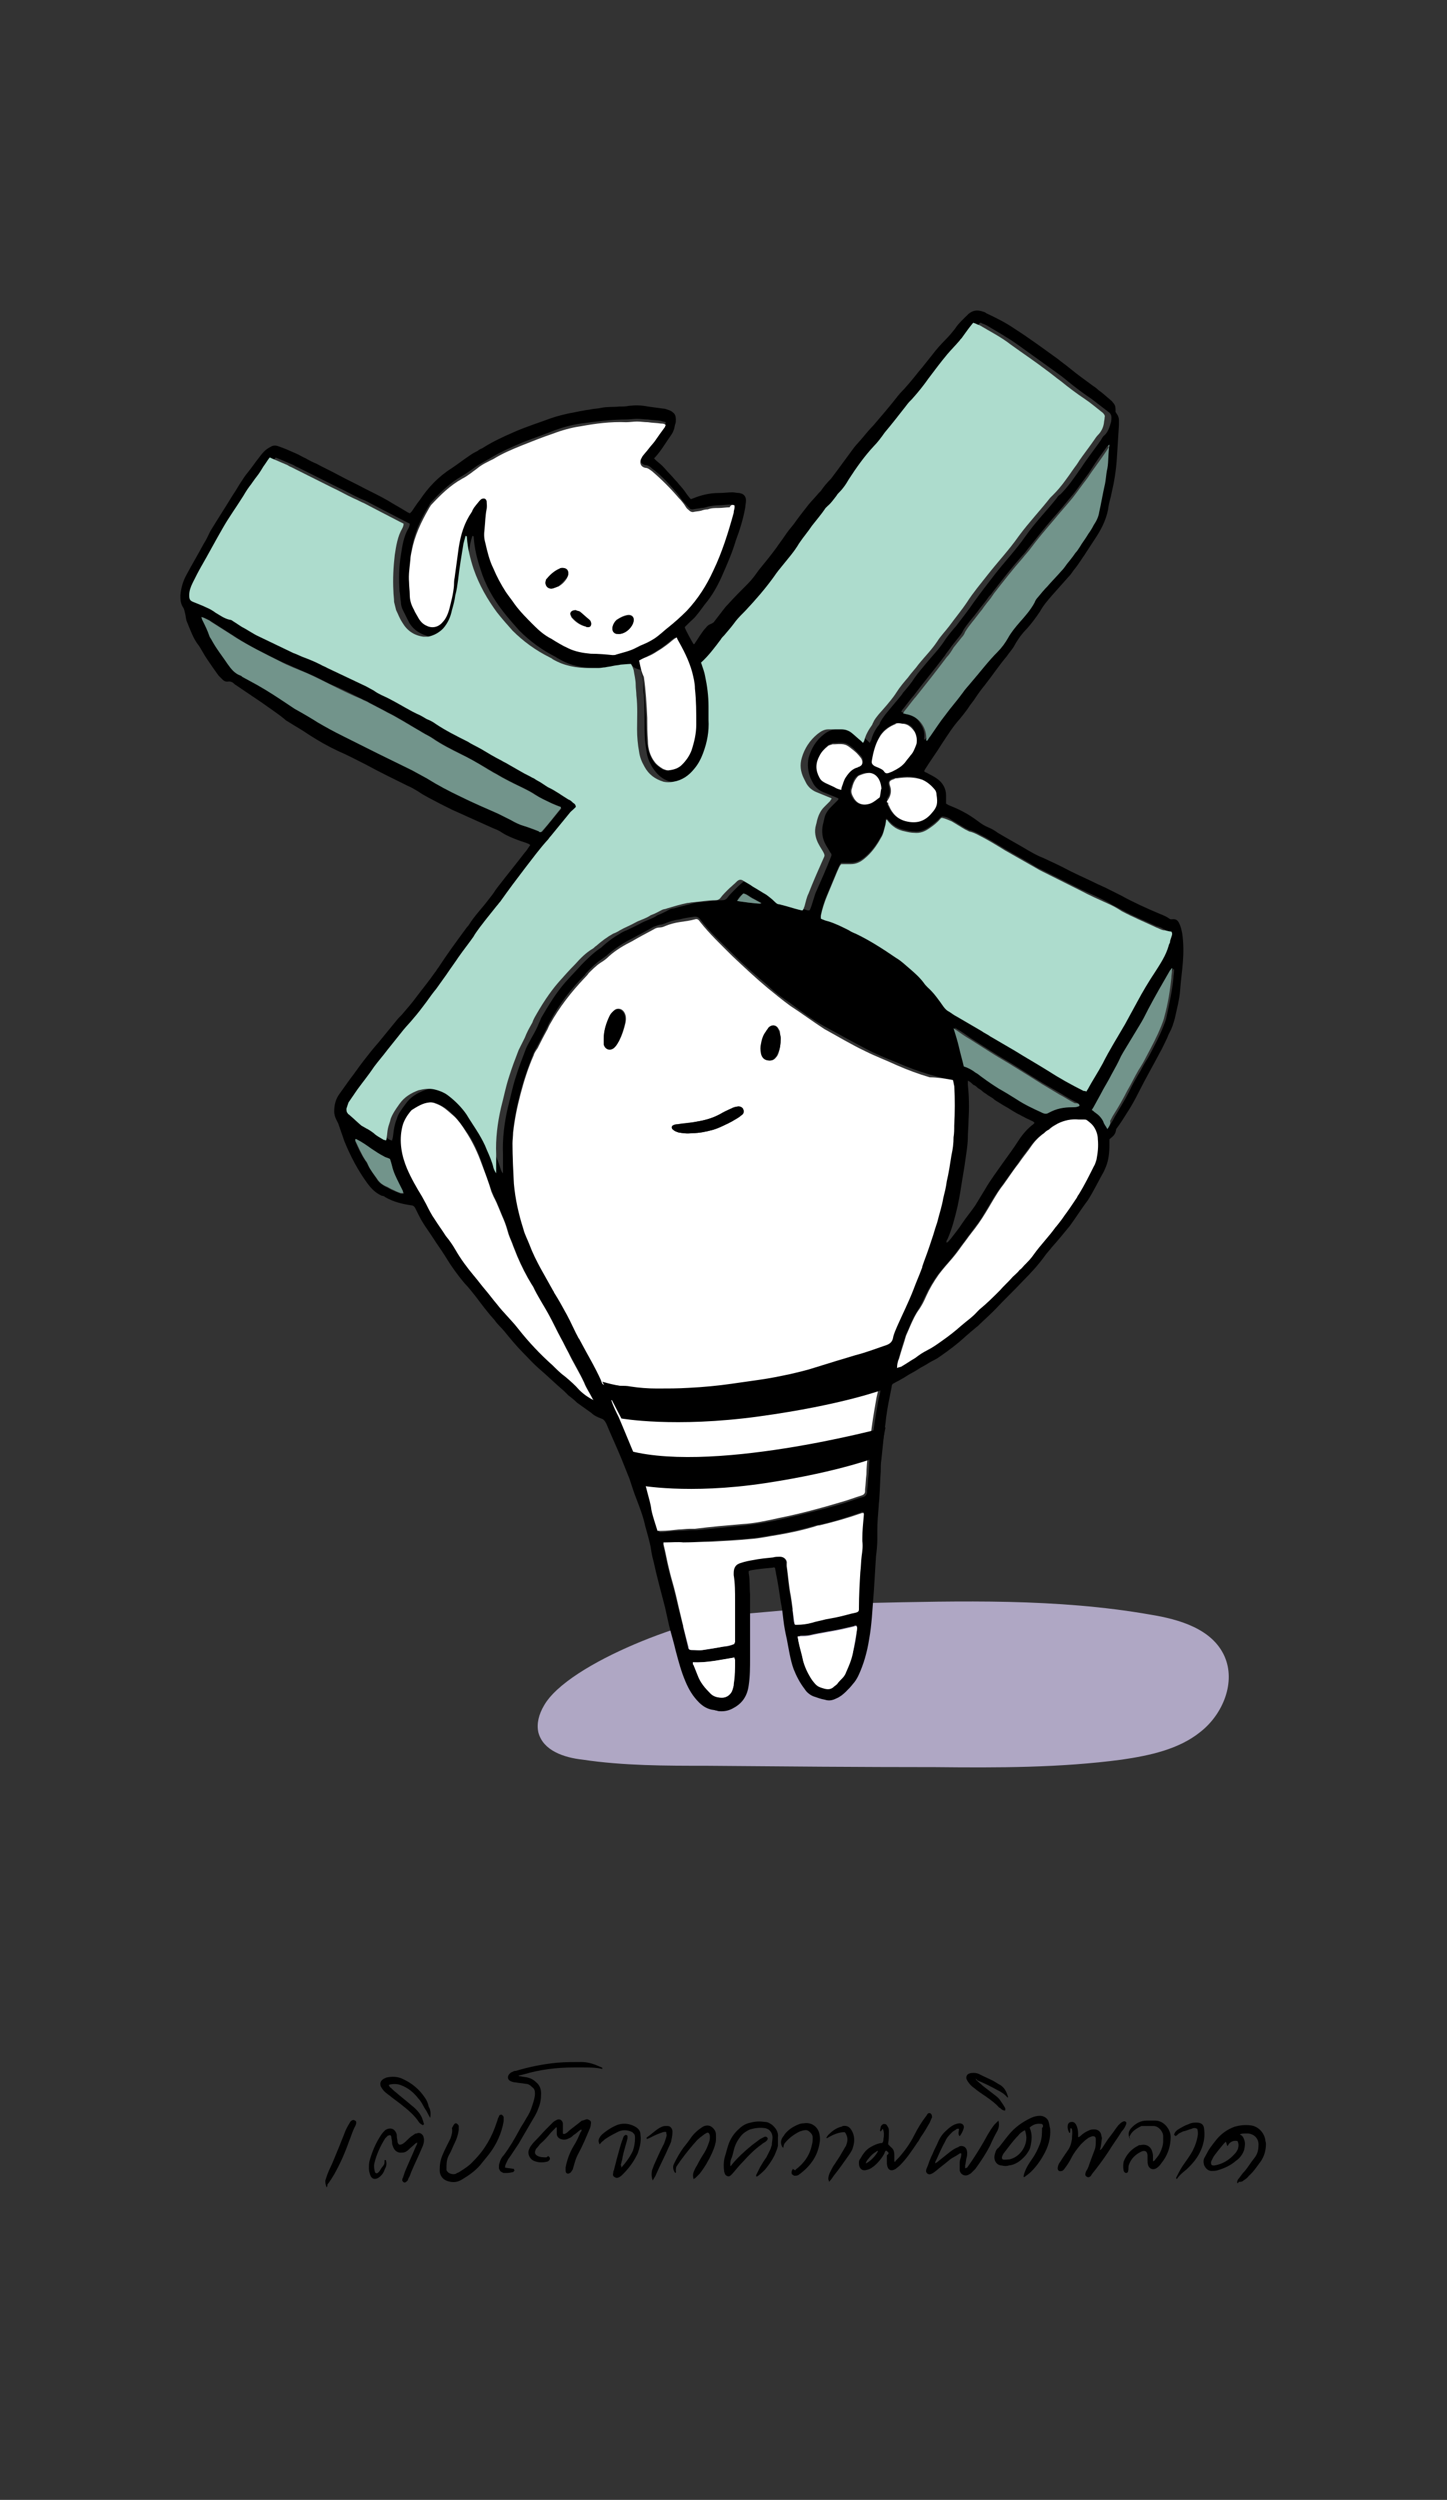 <?xml version="1.0" encoding="utf-8"?>
<!-- Generator: Adobe Illustrator 27.7.0, SVG Export Plug-In . SVG Version: 6.00 Build 0)  -->
<svg version="1.1" id="Layer_1" xmlns="http://www.w3.org/2000/svg" xmlns:xlink="http://www.w3.org/1999/xlink" x="0px" y="0px"
	 viewBox="0 0 212.6 367.1" style="enable-background:new 0 0 212.6 367.1;" xml:space="preserve">
<rect x="0" y="0" width="212.6" height="367.1" fill="#333333" stroke="none"/>
<style type="text/css">
	.st0{fill-rule:evenodd;clip-rule:evenodd;fill:#AFA7C4;}
	.st1{fill:#ADDCCD;}
	.st2{fill:#FFFFFF;}
	.st3{fill:#72948B;}
	.st4{fill:none;stroke:#000000;stroke-width:1.971;stroke-linecap:round;stroke-linejoin:round;stroke-miterlimit:10;}
</style>
<g>
	<g>
		<g>
			<path class="st0" d="M109.3,237c-7.2,0.2-25.9,7.2-29.4,13.5c-0.7,1.2-1.1,2.6-0.8,3.9c0.7,2.7,3.8,3.7,6.5,4
				c6,0.9,12.2,0.9,18.3,0.9c11.2,0.1,22.4,0.2,33.6,0.2c9.1,0.1,18.3,0.1,27.3-1.1c4.1-0.6,8.4-1.5,11.6-4.1
				c3.3-2.6,5.2-7.3,3.5-11.1c-1.8-4-6.6-5.4-10.9-6.1c-13.7-2.4-27.8-2-41.7-1.7"/>
		</g>
		<g>
			<path d="M163,167.3c0,0.3,0,0.5,0,0.8c0,1.1-0.1,2.2-0.5,3.2c-0.1,0.2-0.2,0.5-0.3,0.7c-0.8,1.4-1.5,2.9-2.4,4.3
				c-0.1,0.1-0.2,0.3-0.3,0.4c-0.8,1.1-1.5,2.2-2.3,3.3c-0.9,1.1-1.8,2.2-2.7,3.2c-0.3,0.4-0.6,0.7-0.9,1.1c-1,1.4-2.1,2.6-3.3,3.8
				c-1.3,1.4-2.7,2.7-4,4.1c-0.2,0.2-0.3,0.3-0.5,0.5c-0.7,0.7-1.4,1.3-2.1,2c-0.4,0.3-0.7,0.6-1.1,0.9c-0.3,0.3-0.6,0.5-0.9,0.8
				c-1.1,1-2.3,1.9-3.6,2.8c-0.4,0.3-0.8,0.5-1.2,0.7s-0.8,0.5-1.2,0.7c-0.6,0.3-1.1,0.7-1.7,1c-0.6,0.3-1.1,0.7-1.7,1
				c-0.3,0.2-0.6,0.3-0.9,0.5c-0.3,0.1-0.4,0.3-0.4,0.6c-0.3,1.5-0.6,2.9-0.8,4.4c-0.1,1.1-0.3,2.2-0.4,3.3c-0.1,1-0.2,2-0.3,2.9
				c-0.1,0.6-0.1,1.2-0.1,1.8c-0.1,1.3-0.1,2.5-0.2,3.8c0,0.4-0.1,0.9-0.1,1.3c-0.1,1.2-0.2,2.4-0.2,3.5c0,0.5,0,1,0,1.4
				c0,0.8-0.1,1.7-0.2,2.5c-0.1,1.6-0.2,3.2-0.3,4.9c-0.1,1.3-0.2,2.7-0.3,4c-0.1,1.1-0.2,2.1-0.4,3.2c-0.3,1.9-0.8,3.7-1.6,5.4
				c-0.2,0.4-0.5,0.9-0.8,1.2c-0.3,0.4-0.6,0.7-1,1.1c-0.4,0.4-0.9,0.8-1.4,1c-0.6,0.3-1.1,0.4-1.7,0.2c-0.6-0.1-1.1-0.3-1.7-0.5
				c-0.5-0.2-1-0.6-1.3-1.1c-0.7-0.9-1.2-1.9-1.6-2.9c-0.5-1.4-0.7-2.9-1-4.4c-0.2-0.9-0.4-1.9-0.5-2.8c-0.1-0.9-0.2-1.8-0.4-2.7
				c-0.2-1.4-0.4-2.8-0.7-4.2c0-0.2-0.1-0.4-0.1-0.6c0-0.2-0.2-0.3-0.3-0.2c-1.1,0.1-2.2,0.2-3.3,0.4c-0.1,0-0.2,0.1-0.3,0.1
				c0,0.1,0,0.2,0,0.3c0.2,1,0.1,2.1,0.2,3.1c0,0.7,0,1.3,0,2c0,1.3,0,2.5,0,3.8c0,1.2,0,2.4,0,3.6c0,1.3,0,2.7-0.2,4
				c-0.2,1.5-0.9,2.6-2.2,3.3c-0.5,0.3-1.1,0.5-1.8,0.5c-0.2,0-0.5,0-0.7-0.1c-0.2,0-0.3-0.1-0.5-0.1c-0.8-0.1-1.5-0.5-2.1-1.1
				c-0.9-0.9-1.5-1.9-2-3.1c-0.6-1.4-1-2.9-1.4-4.4c-0.3-1.3-0.7-2.6-1-3.8c-0.2-0.9-0.4-1.8-0.6-2.7c-0.6-2.3-1.2-4.5-1.7-6.8
				c-0.2-0.7-0.3-1.3-0.4-2c-0.2-1-0.5-2-0.8-3.1c-0.3-1.4-0.8-2.7-1.3-4c-0.4-1-0.7-2-1-2.9c-0.4-1-0.8-2-1.2-3
				c-0.7-1.7-1.5-3.4-2.2-5.1c-0.2-0.4-0.4-0.7-0.8-0.8c-0.5-0.2-1-0.4-1.4-0.8c-0.7-0.5-1.4-1-2.1-1.5c-0.4-0.4-0.9-0.8-1.3-1.1
				c-0.2-0.2-0.4-0.4-0.6-0.6c-1.3-1.1-2.5-2.3-3.8-3.4c-0.8-0.7-1.5-1.5-2.2-2.2c-1-1-1.9-2.1-2.8-3.2c-0.4-0.5-1-1-1.4-1.6
				c-1-1.1-1.9-2.3-2.8-3.5c-0.5-0.6-1-1.3-1.6-1.9c-1.1-1.3-2.1-2.7-3-4.2c-0.5-0.8-1.1-1.6-1.6-2.4c-0.7-1.1-1.5-2.1-2.1-3.3
				c-0.2-0.4-0.4-0.8-0.6-1.2c-0.1-0.2-0.3-0.4-0.6-0.4c-1.3-0.2-2.6-0.5-3.8-1.2c-0.1-0.1-0.3-0.2-0.5-0.2c-0.9-0.4-1.5-1-2.1-1.8
				c-1.4-1.9-2.5-4-3.4-6.2c-0.3-0.9-0.6-1.7-0.9-2.6c-0.1-0.2-0.2-0.4-0.3-0.6c-0.2-0.4-0.3-0.8-0.3-1.2c0-0.9,0.2-1.8,0.8-2.6
				c0.5-0.7,1-1.4,1.5-2.1c0.7-0.9,1.3-1.8,2-2.7c0.7-0.9,1.4-1.8,2.2-2.7c0.9-1.1,1.8-2.2,2.7-3.3c0.3-0.4,0.7-0.7,1-1.1
				c0.6-0.7,1.3-1.5,1.8-2.2c0.9-1.2,1.9-2.4,2.8-3.7c0.2-0.2,0.3-0.5,0.5-0.7c1.3-2,2.7-3.9,4.1-5.8c0.1-0.2,0.3-0.3,0.4-0.5
				c0.8-1.3,1.9-2.4,2.8-3.6c0.4-0.5,0.8-1,1.1-1.5c0.1-0.1,0.2-0.3,0.3-0.4c1.3-1.7,2.7-3.4,4-5.1c0.3-0.3,0.5-0.7,0.8-1.1
				c-0.1-0.1-0.2-0.2-0.3-0.2c-0.4-0.2-0.9-0.3-1.4-0.5c-0.8-0.3-1.6-0.6-2.4-1.1c-0.4-0.3-0.9-0.5-1.4-0.7c-2-0.9-4-1.8-6-2.7
				c-0.6-0.3-1.2-0.6-1.8-0.9c-1.1-0.6-2.2-1.1-3.2-1.8c-0.5-0.3-1-0.6-1.5-0.8c-2-1-4.1-2-6.1-3.1c-1.4-0.7-2.7-1.4-4.1-2
				c-1.5-0.7-2.9-1.5-4.3-2.4c-1-0.7-2.1-1.3-3.2-2c-0.2-0.1-0.3-0.2-0.4-0.3c-1.1-0.9-2.2-1.6-3.3-2.4c-1.2-0.8-2.5-1.7-3.7-2.5
				c-0.1-0.1-0.2-0.1-0.3-0.2c-0.3-0.3-0.6-0.5-1.1-0.4c-0.3,0-0.5-0.1-0.7-0.3c-0.2-0.2-0.4-0.4-0.6-0.6c-0.5-0.7-1-1.4-1.4-2
				c-0.5-0.7-0.9-1.4-1.3-2.1c-0.1-0.1-0.1-0.2-0.2-0.3c-0.8-1-1.2-2.2-1.7-3.4c-0.2-0.4-0.2-0.9-0.3-1.3c-0.1-0.3-0.1-0.6-0.3-0.9
				c-0.4-0.6-0.4-1.2-0.4-1.8c0.1-1.1,0.4-2.1,0.9-3c0.8-1.5,1.7-3,2.5-4.5c0.4-0.6,0.7-1.3,1-1.9c1.1-1.8,2.2-3.5,3.3-5.3
				c0.5-0.7,0.9-1.5,1.4-2.2c0.3-0.5,0.7-1,1.1-1.5c0.4-0.5,0.8-1.1,1.2-1.6c0.3-0.4,0.6-0.8,0.9-1.1c0.3-0.3,0.6-0.5,1-0.7
				c0.3-0.2,0.7-0.2,1-0.1c0.9,0.3,1.8,0.7,2.7,1.1c0.5,0.2,0.9,0.5,1.4,0.7c0.5,0.3,1.1,0.6,1.6,0.8c1.1,0.6,2.2,1.1,3.3,1.7
				c1.3,0.7,2.6,1.3,3.9,2c0.2,0.1,0.4,0.2,0.6,0.3c1.2,0.6,2.4,1.2,3.5,1.9c0.7,0.4,1.4,0.8,2.2,1.3c0.1,0,0.1,0,0.2,0.1
				c0.1-0.1,0.2-0.2,0.3-0.3c0.4-0.6,0.8-1.2,1.2-1.7c1.2-1.8,2.7-3.4,4.6-4.6c0.9-0.6,1.8-1.3,2.7-1.9c0.4-0.3,0.8-0.5,1.2-0.7
				c0.2-0.2,0.5-0.3,0.7-0.4c1.4-0.9,2.9-1.6,4.5-2.3c1.8-0.8,3.7-1.4,5.6-2.1c0.9-0.3,1.7-0.5,2.6-0.7c0.7-0.1,1.4-0.3,2.1-0.4
				c0.4-0.1,0.8-0.1,1.2-0.2c0.5-0.1,1-0.1,1.4-0.2c0.9-0.2,1.8-0.1,2.7-0.2c0.5,0,1,0,1.4-0.1c0.9-0.1,1.8-0.1,2.8,0.1
				c0.7,0.1,1.5,0.2,2.2,0.3c0.3,0,0.5,0.1,0.8,0.2c0.3,0.1,0.5,0.2,0.7,0.4c0.3,0.2,0.4,0.6,0.4,1c0,0.2,0,0.5-0.1,0.7
				c-0.1,0.3-0.1,0.6-0.2,0.8c-0.1,0.3-0.2,0.5-0.4,0.8c-0.8,1.1-1.4,2.2-2.3,3.2c-0.1,0.1-0.1,0.1-0.2,0.2c0.3,0.4,0.8,0.7,1.2,1.1
				c0.4,0.4,0.7,0.8,1.1,1.2c0.4,0.4,0.7,0.8,1.1,1.2c0.3,0.4,0.7,0.8,1,1.2c0.3,0.4,0.6,0.9,1,1.3c0.1,0,0.2-0.1,0.3-0.1
				c1.2-0.5,2.5-0.8,3.8-0.8c0.7,0,1.4-0.1,2-0.1c0.3,0,0.7,0.1,1,0.1c0.1,0,0.3,0.1,0.4,0.1c0.4,0.2,0.6,0.5,0.6,1
				c0,0.4-0.1,0.7-0.1,1c-0.3,1.7-0.8,3.3-1.4,4.9c-0.5,1.7-1.2,3.3-1.9,4.9c-0.6,1.4-1.3,2.7-2.2,3.9c-0.6,0.7-1.1,1.5-1.7,2.2
				c-0.3,0.4-0.7,0.7-1.1,1.1c-0.2,0.2-0.4,0.4-0.6,0.6c0.1,0.4,1,2,1.3,2.5c0.2,0,0.2-0.2,0.3-0.3c0.3-0.4,0.5-0.8,0.8-1.2
				c0.2-0.3,0.4-0.6,0.7-0.9c0.2-0.3,0.5-0.5,0.8-0.6c0.2-0.1,0.4-0.2,0.5-0.4c0.3-0.4,0.7-0.9,1-1.3c0.3-0.4,0.6-0.8,1-1.2
				c0.9-1,1.9-2,2.9-3c0.6-0.6,1.1-1.3,1.6-2c0.9-1.1,1.8-2.2,2.6-3.3c0.4-0.6,0.8-1.1,1.2-1.7c0.4-0.6,0.8-1.1,1.3-1.7
				c0.7-1,1.5-2,2.2-2.9c0.5-0.6,1-1.1,1.5-1.7c0.1-0.1,0.2-0.2,0.3-0.3c0.4-0.6,0.9-1.2,1.5-1.8c0.3-0.4,0.6-0.8,0.9-1.2
				c0.8-1.1,1.7-2.3,2.5-3.4c0.4-0.5,0.9-1,1.3-1.5c0.5-0.6,1-1.2,1.5-1.7c1.2-1.4,2.4-2.8,3.5-4.2c0.1-0.2,0.3-0.3,0.4-0.5
				c0.9-0.9,1.8-2,2.6-3c0.3-0.4,0.6-0.7,0.9-1.1c0.4-0.5,0.8-1,1.2-1.5c0.6-0.8,1.3-1.6,2.1-2.4c0.5-0.5,0.9-1,1.3-1.5
				c0.5-0.8,1.3-1.5,2-2.2c0.6-0.5,1.2-0.6,1.9-0.4c0.3,0.1,0.5,0.1,0.7,0.3c1.5,0.7,2.9,1.4,4.2,2.3c2.2,1.4,4.2,2.9,6.3,4.4
				c0.6,0.5,1.2,0.9,1.8,1.4c1.1,0.9,2.2,1.7,3.3,2.5c0.3,0.2,0.6,0.4,0.9,0.7c0.6,0.4,1.1,0.9,1.6,1.3c0.2,0.2,0.4,0.3,0.5,0.5
				c0.3,0.3,0.4,0.6,0.4,1c0,0.1,0,0.3,0,0.4c0.1,0.1,0.1,0.2,0.2,0.3c0.2,0.3,0.3,0.6,0.3,0.9c0,0.2,0,0.5,0,0.7
				c-0.1,1.6-0.2,3.2-0.3,4.8c-0.1,1.8-0.4,3.6-0.8,5.3c-0.1,0.6-0.3,1.1-0.4,1.7c-0.2,1.7-0.9,3.2-1.8,4.6
				c-0.6,0.9-1.1,1.7-1.7,2.6c-0.1,0.2-0.3,0.4-0.4,0.6c-0.4,0.6-0.8,1.2-1.3,1.8c-0.2,0.3-0.4,0.6-0.7,0.9
				c-0.8,0.9-1.6,1.8-2.4,2.7c-0.7,0.8-1.3,1.5-1.8,2.4c-0.6,0.9-1.2,1.7-1.9,2.5c-0.7,0.7-1.3,1.5-1.8,2.4
				c-0.3,0.6-0.8,1.1-1.2,1.7c-1.1,1.3-2.1,2.8-3.2,4.2c-0.5,0.6-1,1.3-1.4,1.9c-0.3,0.5-0.7,0.9-1,1.4c-0.4,0.6-0.9,1.2-1.3,1.7
				c-1,1.1-1.8,2.4-2.6,3.6c-0.8,1.3-1.7,2.5-2.5,3.8c0,0.1-0.1,0.1-0.1,0.2c0,0.2,0.2,0.2,0.4,0.3c0.5,0.3,1,0.5,1.4,0.8
				c0.9,0.6,1.4,1.5,1.4,2.5c0,0.4,0,0.8,0,1.2c0.1,0.1,0.2,0.1,0.3,0.2c0.7,0.3,1.5,0.6,2.2,1c0.8,0.4,1.5,0.9,2.2,1.4
				c0.5,0.4,1,0.7,1.5,0.9c0.5,0.2,1,0.5,1.4,0.8c1.5,0.9,3,1.7,4.5,2.6c0.7,0.4,1.4,0.8,2.2,1.1c1.3,0.6,2.6,1.2,3.9,1.9
				c1.4,0.7,2.8,1.3,4.2,2c0.3,0.1,0.6,0.3,0.9,0.4c0.8,0.4,1.6,0.8,2.4,1.2c1.8,1,3.8,1.9,5.7,2.7c0.5,0.2,1,0.4,1.4,0.7
				c0.1,0.1,0.2,0.1,0.4,0.1c0.6-0.1,0.9,0.2,1.1,0.7c0.2,0.4,0.3,0.9,0.4,1.4c0.2,1.4,0.2,2.8,0.1,4.1c-0.1,1.4-0.3,2.7-0.4,4.1
				c-0.1,1.5-0.5,2.9-0.8,4.3c-0.2,0.7-0.4,1.4-0.8,2.1c-0.1,0.2-0.2,0.4-0.3,0.7c-0.4,0.8-0.7,1.5-1.1,2.2c-1,1.9-2.1,3.8-3.1,5.8
				c-0.5,1-1.1,2.1-1.7,3c-0.5,0.8-1,1.6-1.6,2.4C163.9,166.6,163.6,166.8,163,167.3z M92.7,97.5c-0.2,0-0.3,0-0.5,0.1
				c-0.4,0.1-0.8,0.1-1.2,0.2c-0.4,0.1-0.7,0.1-1.1,0.2c-0.3,0-0.7,0.1-1,0.1c-0.4,0-0.9,0-1.3,0c-1.9,0-3.7-0.3-5.4-1.3
				c-0.2-0.1-0.4-0.2-0.5-0.3c-2-1-3.8-2.3-5.4-3.9c-0.8-0.9-1.6-1.8-2.3-2.7c-1.5-1.9-2.7-4-3.4-6.3c-0.5-1.5-0.9-3.1-1-4.7
				c0-0.1,0-0.2-0.2-0.2c-0.1,0.3-0.2,0.7-0.3,1.1c-0.3,1.8-0.6,3.6-0.8,5.4c-0.1,0.7-0.2,1.5-0.4,2.2s-0.4,1.4-0.5,2.2
				c-0.3,1-0.7,1.9-1.3,2.7c-0.6,0.7-1.3,1.1-2.2,1.2c-0.2,0-0.5,0.1-0.7,0c-1.3-0.3-2.4-0.9-3.1-2.1c-0.3-0.6-0.6-1.2-0.9-1.8
				c-0.2-0.4-0.3-0.8-0.3-1.2c-0.1-0.5-0.1-1.1-0.2-1.6c-0.1-1.8-0.1-3.5,0.2-5.3c0.2-1.3,0.4-2.7,1.1-3.9c0.1-0.2,0.2-0.4,0.2-0.7
				c-0.2-0.1-0.4-0.2-0.6-0.3c-1-0.5-1.9-1-2.9-1.5c-0.8-0.4-1.5-0.8-2.3-1.2c-0.5-0.3-1-0.5-1.5-0.7c-1.1-0.5-2.1-1.1-3.2-1.6
				c-1.2-0.6-2.4-1.2-3.6-1.8c-0.8-0.4-1.6-0.8-2.4-1.2c-0.3-0.1-0.5-0.3-0.8-0.4c-0.7-0.3-1.4-0.6-2.1-0.9c-0.1,0-0.2-0.1-0.3-0.1
				c-0.4,0.4-0.6,0.8-0.9,1.3c-0.3,0.5-0.7,1-1,1.5c-0.4,0.5-0.8,1-1.1,1.5c-0.3,0.5-0.6,0.9-0.9,1.4c-1,1.6-2,3.1-3,4.7
				c-1.1,1.9-2.2,3.8-3.2,5.7c-0.4,0.8-0.8,1.5-1.2,2.3c-0.3,0.5-0.5,1.1-0.5,1.8c0,0.5,0.1,0.8,0.6,1c0.6,0.3,1.2,0.5,1.9,0.8
				c0.5,0.2,0.9,0.5,1.4,0.8c0.6,0.4,1.2,0.9,2,1c0.2,0,0.3,0.1,0.5,0.2c0.5,0.3,0.9,0.6,1.4,0.9c0.8,0.5,1.7,1,2.5,1.4
				c1.6,0.8,3.3,1.6,5,2.4c0.6,0.3,1.1,0.5,1.7,0.7c0.8,0.3,1.5,0.7,2.3,1c0.3,0.2,0.7,0.3,1,0.5c1.9,0.9,3.8,1.8,5.7,2.7
				c0.4,0.2,0.7,0.4,1.1,0.6c0.4,0.2,0.8,0.5,1.2,0.7c1.5,0.7,3,1.6,4.5,2.4c0.2,0.1,0.4,0.2,0.6,0.3c0.5,0.3,1,0.6,1.5,0.8
				c0.4,0.2,0.9,0.4,1.3,0.7c1.5,1,3.1,1.8,4.7,2.6c0.7,0.4,1.4,0.7,2,1.1c1,0.6,1.9,1.2,3,1.7c0.3,0.1,0.6,0.3,0.9,0.5
				c0.7,0.4,1.4,0.8,2.1,1.2c0.5,0.3,1,0.5,1.5,0.8c0.2,0.1,0.4,0.3,0.7,0.4c0.5,0.3,1,0.7,1.6,1c1,0.5,2,1.2,3,1.8
				c0.2,0.2,0.5,0.3,0.7,0.5c0.2,0.2,0.4,0.4,0.4,0.6c-0.1,0.1-0.1,0.2-0.2,0.2c-0.3,0.3-0.5,0.5-0.8,0.8c-0.9,1.1-1.8,2.2-2.7,3.3
				c-0.1,0.2-0.2,0.3-0.4,0.5c-1.2,1.3-2.2,2.7-3.3,4.1c-1.3,1.6-2.5,3.2-3.7,5c-0.2,0.2-0.3,0.4-0.5,0.6c-1.1,1.4-2.4,2.7-3.3,4.3
				c0,0.1-0.1,0.1-0.1,0.2c-0.7,1-1.5,2-2.2,3c-0.6,0.9-1.2,1.7-1.8,2.6c-0.5,0.7-1,1.4-1.5,2.1c-0.5,0.7-1,1.4-1.5,2
				c-0.6,0.8-1.3,1.6-1.9,2.4c-0.5,0.6-1,1.1-1.4,1.6c-0.8,1-1.6,2-2.4,3c-0.6,0.8-1.3,1.6-1.9,2.4c-0.9,1.1-1.7,2.2-2.5,3.4
				c-0.5,0.6-0.9,1.3-1.3,1.9c-0.2,0.3-0.3,0.6-0.3,0.9c-0.1,0.3,0,0.5,0.2,0.7c0.1,0.1,0.2,0.1,0.2,0.2c0.6,0.5,1.2,1.1,1.8,1.6
				c0.2,0.2,0.4,0.3,0.7,0.4c0.4,0.2,0.8,0.4,1.1,0.7c0.5,0.4,1,0.7,1.5,1c0.1,0,0.2,0.1,0.3,0.1c0-0.2,0.1-0.3,0.1-0.4
				c0.1-0.5,0.1-0.9,0.2-1.4c0.1-0.5,0.2-0.9,0.4-1.4c0.2-0.8,0.8-1.5,1.3-2.2c0.7-1,1.7-1.6,2.8-2c0.8-0.3,1.6-0.4,2.4-0.1
				c0.7,0.2,1.4,0.5,2.1,1c1,0.7,1.9,1.6,2.6,2.6c0.7,1,1.3,2,1.9,3c0.4,0.7,0.8,1.4,1.1,2.2c0.3,0.9,0.7,1.7,1,2.7
				c0.1,0.2,0.1,0.5,0.4,0.8c0-0.2,0-0.3,0-0.4c0-0.8,0-1.6,0-2.4c-0.1-2.3,0.2-4.6,0.7-6.8c0.4-1.5,0.7-3.1,1.2-4.6
				c0.4-1.3,0.9-2.6,1.4-3.9c0.2-0.6,0.6-1.2,0.9-1.8c0.4-0.7,0.8-1.4,1.1-2.2c0.1-0.2,0.2-0.4,0.3-0.7c1.1-1.9,2.2-3.7,3.6-5.3
				c0.8-0.9,1.6-1.7,2.4-2.6c0.8-0.8,1.6-1.6,2.6-2.3c0.2-0.1,0.4-0.3,0.5-0.4c0.8-0.7,1.6-1.3,2.5-1.8c0.3-0.2,0.7-0.4,1-0.5
				c0.8-0.4,1.5-0.7,2.2-1.1c0.8-0.4,1.6-0.6,2.3-1.1c0.6-0.2,1.1-0.5,1.7-0.8c0.2-0.1,0.4-0.2,0.7-0.2c1-0.3,2-0.5,3-0.8
				c0.3-0.1,0.5-0.1,0.8-0.1c1.1-0.1,2.2-0.3,3.3-0.3c0.3,0,0.6-0.1,0.8-0.4c0.3-0.4,0.6-0.7,1-1.1c0.4-0.4,0.8-0.8,1.3-1.2
				c0.4-0.3,0.6-0.3,1.1-0.1c0.4,0.3,0.8,0.6,1.3,0.8c0.7,0.4,1.4,0.8,2,1.2c0.4,0.3,0.9,0.6,1.2,1c0.2,0.2,0.4,0.4,0.7,0.4
				c0.1,0,0.3,0,0.4,0.1c0.8,0.2,1.7,0.5,2.5,0.7c0.2,0.1,0.4,0.1,0.5,0.1c0.2-0.2,0.2-0.4,0.3-0.6c0.2-0.6,0.4-1.3,0.6-1.9
				c0.8-1.8,1.6-3.6,2.3-5.4c0.1-0.2,0.1-0.4-0.1-0.6c-0.2-0.4-0.5-0.8-0.7-1.2c-0.5-0.9-0.6-1.9-0.4-2.9c0.1-0.3,0.1-0.5,0.2-0.8
				c0.1-0.7,0.5-1.3,1-1.8c0.3-0.3,0.6-0.6,0.9-0.9c0.1-0.1,0.2-0.2,0.2-0.3c-0.1-0.1-0.1-0.1-0.1-0.1c-0.7-0.3-1.5-0.6-2.2-0.9
				c-0.7-0.3-1.2-0.8-1.5-1.4c-0.1-0.2-0.2-0.4-0.3-0.6c-0.4-1-0.5-2-0.3-3c0.4-1.4,1.1-2.6,2.3-3.5c0.5-0.4,1-0.6,1.6-0.7
				c0.6,0,1.3,0,1.9,0c0.5,0,1,0.2,1.5,0.5c0.5,0.4,1,0.8,1.4,1.2c0.1,0.1,0.2,0.2,0.3,0.3c0.1-0.2,0.1-0.3,0.2-0.4
				c0.2-0.8,0.6-1.6,1.1-2.2c0.1-0.1,0.2-0.3,0.2-0.4c0.2-0.4,0.5-0.8,0.8-1.2c0.8-1,1.6-1.9,2.4-2.9c0.1-0.1,0.1-0.2,0.2-0.3
				c0.6-0.7,1.2-1.4,1.7-2.2c0.5-0.7,1.1-1.4,1.6-2c0.9-1.1,1.9-2.1,2.7-3.3c0.5-0.8,1.2-1.6,1.8-2.3c0.9-1.2,1.8-2.3,2.6-3.5
				c1-1.4,2.1-2.8,3.1-4.1c1.5-1.9,3.1-3.6,4.5-5.6c1.4-2,3.1-3.7,4.6-5.6c0.1-0.2,0.3-0.4,0.5-0.5c1.1-1.1,2-2.4,2.9-3.7
				c0.3-0.4,0.6-0.9,0.9-1.3c0.7-1,1.4-1.9,2.1-2.9c0.2-0.3,0.3-0.6,0.6-0.8c0.5-0.5,0.7-1.1,0.9-1.8c0.1-0.3,0.1-0.6,0.1-0.8
				c0-0.3-0.1-0.5-0.3-0.7c-0.9-0.7-1.7-1.3-2.6-2c-1.2-0.8-2.4-1.7-3.5-2.6c-0.7-0.6-1.4-1.1-2.1-1.6c-1.8-1.3-3.5-2.5-5.3-3.8
				c-1.4-1-3-1.9-4.5-2.8c-0.2-0.1-0.4-0.2-0.7-0.3c-0.1-0.1-0.2-0.1-0.3-0.1c-0.1,0.1-0.1,0.1-0.1,0.1c-0.5,0.7-1,1.4-1.5,2
				c-0.1,0.2-0.3,0.4-0.4,0.5c-0.6,0.7-1.2,1.3-1.8,2c-0.9,1.2-1.9,2.4-2.8,3.6c-0.8,1-1.6,2.1-2.4,3c-0.3,0.3-0.5,0.6-0.8,0.9
				c-1.1,1.3-2.1,2.6-3.2,4c-0.5,0.7-1.1,1.3-1.6,2c-1.3,1.5-2.5,3.2-3.7,4.9c-0.4,0.7-0.9,1.3-1.4,1.9c-0.2,0.2-0.3,0.3-0.4,0.5
				c-0.4,0.6-0.8,1.1-1.3,1.5c-0.1,0.1-0.2,0.2-0.3,0.3c-0.7,0.9-1.4,1.7-2,2.6c-0.7,0.9-1.3,1.7-1.9,2.6c-0.7,1.1-1.5,2.1-2.4,3.2
				c-0.4,0.5-0.9,1.1-1.3,1.7c-1.3,1.8-2.7,3.4-4.2,5c-0.5,0.5-1,1-1.4,1.5c-0.6,0.7-1.1,1.4-1.7,2.1c-0.2,0.2-0.3,0.4-0.5,0.6
				c-0.9,1.2-1.8,2.4-2.9,3.4c0,0.1,0.1,0.2,0.1,0.3c0.2,0.6,0.3,1.1,0.5,1.7c0.3,1.5,0.5,2.9,0.5,4.4c0,0.7,0,1.3,0,2
				c0,1.7-0.3,3.3-0.8,4.9c-0.3,0.9-0.8,1.6-1.3,2.3c-0.8,1-1.8,1.6-3.1,1.9c-0.4,0.1-0.9,0.1-1.3,0c-1.3-0.3-2.1-1.1-2.8-2.2
				c-0.4-0.7-0.7-1.4-0.8-2.2c-0.2-1.1-0.3-2.2-0.3-3.3c0-1.7,0-3.3-0.1-5c-0.1-0.5-0.1-1-0.1-1.5c0-0.7-0.2-1.4-0.3-2.2
				C93,98.1,92.9,97.8,92.7,97.5z M140,158.6c-1.2-0.2-2.3-0.5-3.4-0.8c-1.7-0.5-3.3-1.1-4.9-1.8c-1.5-0.6-3-1.2-4.5-2
				c-2.1-1.1-4.1-2.2-6.1-3.3c-1.8-1-3.4-2.2-5-3.4c-1.2-0.8-2.3-1.6-3.3-2.6c-1.8-1.5-3.5-3-5.2-4.7c-1.6-1.6-3.4-3.2-4.8-5.1
				c-0.2-0.2-0.4-0.3-0.7-0.3c-0.7,0.1-1.5,0.2-2.2,0.4c-0.8,0.1-1.5,0.3-2.2,0.6c-0.3,0.1-0.5,0.2-0.8,0.2
				c-0.3,0.1-0.6,0.2-0.9,0.3c-1,0.6-2,1.1-3.1,1.7c-1.2,0.6-2.3,1.3-3.4,2.2c-0.4,0.4-0.9,0.7-1.3,1c-0.6,0.4-1.2,1-1.7,1.5
				c-0.2,0.2-0.4,0.4-0.6,0.7c-2,2-3.7,4.2-5.1,6.8c-0.2,0.3-0.3,0.7-0.5,1c-0.4,0.8-0.8,1.6-1.3,2.5c-0.2,0.4-0.4,0.7-0.6,1.1
				c-0.7,1.8-1.4,3.7-1.9,5.6c-0.5,1.9-0.9,3.8-1.1,5.7c-0.1,0.5-0.1,1.1-0.1,1.6c0,1.9,0.1,3.9,0.2,5.9c0.2,2.3,0.7,4.5,1.4,6.7
				c0.3,0.8,0.6,1.5,0.9,2.3c0.9,2.4,2.3,4.6,3.5,6.8c0,0.1,0.1,0.1,0.1,0.2c0.6,1.1,1.3,2.2,1.9,3.3s1.1,2.3,1.7,3.4
				c0.1,0.2,0.2,0.4,0.3,0.5c1,1.9,2.1,3.7,3,5.7c0,0.1,0.1,0.2,0.1,0.3c0.1,0.3,0.3,0.4,0.6,0.4c0.7,0,1.5,0.1,2.2,0.1
				c0.5,0,0.9,0.1,1.4,0.1c1.3,0.2,2.6,0.3,3.9,0.3c1.6,0,3.1-0.1,4.7-0.1c2.1-0.1,4.2-0.3,6.3-0.6c1.4-0.2,2.8-0.4,4.2-0.6
				c1.5-0.2,2.9-0.5,4.3-0.8c1.3-0.3,2.5-0.6,3.8-1c2-0.6,4-1.2,5.9-1.8c1.5-0.5,3-1,4.6-1.5c0.5-0.2,0.8-0.4,0.9-1
				c0.1-0.6,0.4-1.1,0.6-1.7c0.8-1.8,1.6-3.5,2.4-5.4c0.4-1.1,1-2.2,1.3-3.3c0,0,0,0,0-0.1c0.3-0.9,0.7-1.8,1-2.8
				c0.2-0.6,0.4-1.2,0.6-1.8c0.2-0.6,0.5-1.2,0.6-1.9c0.3-1.2,0.7-2.4,0.9-3.6c0.1-0.8,0.3-1.6,0.5-2.4c0.2-1.3,0.4-2.6,0.7-3.9
				c0.1-0.8,0.2-1.7,0.3-2.6c0-0.6,0-1.1,0.1-1.7c0.1-1.9,0.2-3.9,0-5.8C140.2,159.2,140.2,158.9,140,158.6z M172.1,136.8
				c-0.5,0-0.8-0.2-1.2-0.4c-0.3-0.2-0.6-0.3-1-0.4c-1.7-0.8-3.5-1.5-5.1-2.4c-0.7-0.4-1.4-0.7-2-1.1c-1.3-0.7-2.7-1.3-4-1.9
				c-2-1-4-2-6-3c-0.5-0.2-0.9-0.5-1.4-0.8c-1.2-0.7-2.5-1.4-3.7-2.1c-1.3-0.8-2.6-1.6-4-2.3c-0.4-0.2-0.8-0.4-1.3-0.5
				c-0.2-0.1-0.4-0.2-0.6-0.3c-0.7-0.4-1.3-0.8-2-1.2c-0.4-0.3-0.9-0.5-1.4-0.5c-0.1,0.1-0.1,0.1-0.2,0.1c-0.5,0.6-1.1,1-1.6,1.4
				c-0.7,0.5-1.5,0.8-2.3,0.7c-0.4,0-0.9-0.1-1.3-0.2c-1-0.2-1.9-0.7-2.6-1.6c0,0-0.1,0-0.2-0.1c-0.1,0.2-0.1,0.4-0.1,0.7
				c-0.2,0.7-0.3,1.4-0.7,2c-0.6,1.1-1.4,2.2-2.4,3c-0.6,0.5-1.3,0.8-2,0.8c-0.3,0-0.6,0-0.9,0c-0.2,0-0.3,0-0.5,0
				c-0.3,0.3-0.4,0.7-0.6,1.1c-0.5,1.2-1,2.4-1.5,3.6c-0.4,0.9-0.7,1.9-0.9,2.9c0,0.1,0,0.2,0,0.4c0.4,0.1,0.7,0.3,1.1,0.4
				c1.1,0.3,2,0.8,3,1.3c0.3,0.2,0.7,0.4,1,0.5c2.1,1,4.1,2.2,6,3.6c0.7,0.5,1.3,1,1.9,1.5c0.8,0.6,1.5,1.3,2.1,2.1
				c0.2,0.2,0.4,0.5,0.6,0.7c0.9,0.8,1.6,1.8,2.3,2.8c0.2,0.3,0.5,0.6,0.9,0.8c0.4,0.2,0.8,0.4,1.1,0.7c1.2,0.7,2.4,1.4,3.6,2.1
				c0.4,0.3,0.9,0.5,1.3,0.8c1.2,0.7,2.4,1.4,3.6,2.1c1.6,0.9,3.2,1.9,4.8,2.9c1.7,1.1,3.5,2.1,5.3,3c0.1,0.1,0.2,0.1,0.4,0.1
				c0.1-0.1,0.1-0.2,0.2-0.3c0.7-1.3,1.5-2.5,2.2-3.8c1-2,2.2-3.8,3.3-5.8c0.6-1.1,1.3-2.2,1.8-3.3c0.8-1.6,1.7-3.1,2.7-4.5
				c0.8-1.2,1.5-2.4,1.9-3.7c0.1-0.2,0.1-0.4,0.2-0.5c0.1-0.2,0.2-0.5,0.2-0.8C172.2,137.3,172.3,137.1,172.1,136.8z M107.9,74.2
				c-0.2-0.1-0.5-0.1-0.7-0.1c-0.5,0-1.1,0.1-1.6,0.1s-1.1,0.1-1.6,0.2c-0.3,0.1-0.6,0.2-1,0.2c-0.4,0.1-0.8,0.1-1.2,0.2
				c-0.2,0-0.4,0-0.5-0.2c-0.2-0.1-0.3-0.3-0.5-0.5c-0.4-0.4-0.8-0.9-1.1-1.4c-1.2-1.4-2.4-2.8-3.9-3.9c-0.3-0.3-0.6-0.5-1-0.5
				c-0.5-0.1-0.8-0.5-0.7-1c0-0.2,0.2-0.5,0.3-0.7c0.3-0.4,0.6-0.7,0.9-1.1c0.3-0.4,0.6-0.7,0.9-1.1c0.3-0.3,0.5-0.7,0.7-1
				c0.3-0.4,0.5-0.7,0.8-1.1c0.1-0.1,0.1-0.2,0.1-0.3c-0.2-0.1-0.5-0.1-0.7-0.2c-0.6-0.1-1.3-0.1-1.9-0.2c-0.5,0-1.1-0.1-1.6-0.1
				c-0.5,0-1.1,0.1-1.6,0.1c-2.2,0-4.5,0.3-6.7,0.6c-1.4,0.2-2.8,0.6-4.1,1.1c-1.5,0.6-3,1.1-4.5,1.7c-1.4,0.6-2.8,1.2-4.2,2
				c-0.8,0.5-1.6,0.9-2.4,1.4c-0.7,0.5-1.4,1-2.2,1.5c-1.8,1-3.2,2.4-4.6,3.9c-0.1,0.1-0.2,0.3-0.3,0.5c-1.2,1.9-2.1,3.9-2.5,6.2
				c-0.1,0.4-0.1,0.9-0.2,1.3c-0.1,1.1-0.3,2.2-0.2,3.3c0,0.6,0.1,1.2,0.1,1.8c0,0.8,0.3,1.5,0.6,2.2c0.2,0.4,0.5,0.8,0.7,1.3
				c0.3,0.5,0.7,0.9,1.2,1.1c0.8,0.4,1.7,0.2,2.3-0.5c0.5-0.6,0.8-1.2,1-1.9c0.3-1.1,0.6-2.3,0.7-3.5c0.1-0.4,0.1-0.8,0.1-1.2
				c0.2-1.5,0.4-2.9,0.6-4.4c0.3-1.8,0.8-3.6,1.9-5.2c0.1-0.1,0.2-0.3,0.2-0.4c0.2-0.5,0.5-0.9,0.9-1.2c0.1-0.1,0.2-0.2,0.3-0.3
				c0.3-0.2,0.7-0.1,0.8,0.3c0.1,0.4,0.1,0.8,0,1.2c-0.2,1-0.2,1.9-0.3,2.9c-0.1,0.7,0,1.4,0.1,2c0.3,1.3,0.7,2.6,1.2,3.8
				c0.5,1.2,1.2,2.3,1.8,3.4c0.4,0.6,0.8,1.2,1.3,1.8c0.9,1.1,1.8,2.1,2.8,3.1c0.8,0.8,1.6,1.5,2.6,2c0.8,0.5,1.7,0.9,2.6,1.4
				c1,0.5,2.2,0.7,3.3,0.8c1.1,0.1,2.1,0.1,3.2,0.2c0.2,0,0.4,0,0.6-0.1c1-0.3,1.9-0.5,2.8-1c0.2-0.1,0.4-0.2,0.6-0.3
				c1-0.4,1.9-1,2.8-1.6c0.4-0.3,0.8-0.6,1.2-1c0.9-0.8,1.9-1.6,2.8-2.5c1.7-1.7,2.9-3.7,3.9-5.9c1.3-2.7,2.2-5.6,3-8.5
				C107.8,75,108,74.6,107.9,74.2z M89.8,205.2c0.1,0.3,0.2,0.5,0.3,0.6c0.4,0.8,0.8,1.6,1.1,2.5c0.9,2.1,1.8,4.1,2.6,6.2
				c0.3,0.7,0.6,1.5,0.8,2.2c0.3,0.9,0.5,1.7,0.8,2.6c0.2,0.9,0.5,1.7,0.6,2.6c0.2,1.1,0.5,2.1,0.9,3.1c0.2,0,0.3,0,0.5,0
				c0.9-0.1,1.7-0.2,2.6-0.2c0.5,0,1.1-0.1,1.6-0.1c0.3,0,0.5,0,0.8,0c2.3-0.2,4.7-0.5,7-0.7c1.8-0.2,3.6-0.5,5.4-0.9
				c3-0.7,6-1.4,9-2.3c1-0.3,2-0.7,3.1-1c0.3-0.1,0.4-0.3,0.5-0.6c0-0.1,0-0.2,0-0.3c0.1-0.7,0.1-1.5,0.2-2.2
				c0.1-0.9,0.1-1.9,0.2-2.8c0.1-0.9,0.3-1.8,0.4-2.7c0.2-1.8,0.5-3.5,0.8-5.3c0.1-0.6,0.3-1.2,0.4-1.9c0.1-0.4,0-0.8,0.1-1.1
				c0.1-0.4,0.3-0.7,0.4-1c0.2-0.6,0.3-1.2,0.4-1.9c0-0.1,0-0.1,0-0.2c-0.1,0-0.3,0-0.4,0.1c-1.1,0.4-2.3,0.8-3.4,1.2
				c-2,0.6-4,1.2-6,1.8c-0.1,0-0.3,0.1-0.4,0.1c-1.3,0.4-2.5,0.7-3.8,1c-1.7,0.4-3.4,0.5-5.1,0.8c-1.5,0.2-3,0.4-4.6,0.6
				c-1.5,0.2-3,0.4-4.5,0.3c-0.4,0-0.9,0-1.3,0.1c-0.6,0-1.2,0.1-1.8,0.1c-0.4,0-0.9,0-1.3,0c-1.5,0.1-3.1-0.1-4.6-0.3
				C91.9,205.3,90.9,205.2,89.8,205.2z M131.8,200.9c0.2-0.1,0.3-0.1,0.4-0.2c0.7-0.4,1.4-0.9,2.1-1.3c0.6-0.4,1.1-0.7,1.7-1.1
				c0.8-0.4,1.5-0.9,2.2-1.4c0.9-0.7,1.9-1.5,2.8-2.2c0.8-0.7,1.6-1.3,2.4-2.1c0.1-0.1,0.2-0.2,0.3-0.3c1.1-0.9,2-1.8,3-2.8
				c0.7-0.7,1.3-1.3,1.9-2c0.3-0.3,0.7-0.7,1-1c0.2-0.2,0.5-0.5,0.7-0.7c0.5-0.5,1-1,1.4-1.6c1-1.4,2.2-2.6,3.2-4
				c0,0,0.1-0.1,0.1-0.1c0.4-0.5,0.8-1.1,1.2-1.6c0.6-0.9,1.2-1.8,1.8-2.6c0.1-0.1,0.2-0.3,0.3-0.4c0.9-1.3,1.6-2.7,2.2-4.1
				c0.2-0.3,0.3-0.6,0.4-1c0.3-1,0.3-2,0.2-3c0-0.6-0.2-1.2-0.5-1.7c-0.3-0.5-0.7-0.8-1.1-1.1c-0.1-0.1-0.2-0.1-0.4-0.1
				c-0.3,0-0.5,0-0.8,0c-1.1-0.1-2.1,0.1-3.1,0.6c-0.5,0.2-0.9,0.5-1.3,0.9c-0.2,0.2-0.4,0.4-0.7,0.5c-0.7,0.5-1.3,1.1-1.8,1.8
				c-0.7,0.9-1.3,1.7-1.9,2.6c-0.8,1.1-1.5,2.1-2.3,3.2c-0.4,0.5-0.7,1-1.1,1.6c-0.5,0.8-1,1.7-1.5,2.5c-0.6,1.1-1.4,2-2.1,3
				c-0.4,0.5-0.8,1.1-1.2,1.6c-0.5,0.7-1.1,1.5-1.6,2.1c-0.7,0.8-1.4,1.6-2,2.4c-0.7,1-1.3,2-1.8,3.1c-0.3,0.6-0.6,1.3-1,1.9
				c-0.5,0.8-1,1.7-1.3,2.6c-0.2,0.5-0.5,0.9-0.6,1.4c-0.4,1.1-0.7,2.2-1,3.3C131.9,199.9,131.8,200.4,131.8,200.9z M87.2,205.6
				c0-0.1-0.1-0.2-0.1-0.2c-0.4-0.8-0.9-1.5-1.2-2.3c-0.7-1.5-1.5-2.9-2.3-4.4c-0.4-0.7-0.7-1.4-1.1-2.1c-0.6-1.1-1.1-2.2-1.7-3.3
				c-0.8-1.4-1.7-2.8-2.4-4.3c-0.1-0.1-0.1-0.2-0.2-0.3c-0.8-1.3-1.5-2.7-2.1-4.1c-0.2-0.5-0.4-1-0.6-1.5c-0.2-0.6-0.5-1.2-0.7-1.8
				c-0.2-0.7-0.4-1.4-0.7-2.1c-0.5-1.2-0.9-2.3-1.5-3.5c-0.1-0.2-0.2-0.5-0.3-0.7c-0.5-1.3-1-2.6-1.4-4c-0.6-1.7-1.3-3.4-2.4-4.9
				c-0.5-0.7-1-1.4-1.6-2.1c-0.7-0.7-1.3-1.3-2.2-1.7c-0.5-0.3-1-0.5-1.6-0.4c-0.9,0.1-1.7,0.5-2.5,1.1c0,0-0.1,0.1-0.1,0.1
				c-0.6,0.7-1.1,1.5-1.3,2.4c-0.5,2.1-0.2,4.1,0.7,6.1c0.6,1.4,1.4,2.8,2.2,4.1c0.2,0.4,0.4,0.7,0.6,1.1c0.4,0.8,0.8,1.5,1.3,2.3
				c0.5,0.8,1.1,1.6,1.6,2.4c0.5,0.7,0.9,1.3,1.3,2c0.8,1.3,1.7,2.6,2.7,3.8c0.6,0.7,1.1,1.4,1.7,2.1c0.6,0.7,1.1,1.4,1.7,2.1
				c1,1.3,2.2,2.4,3.2,3.7c1.5,1.9,3.2,3.7,5,5.3c0.6,0.6,1.2,1.2,1.9,1.7c0.7,0.6,1.4,1.2,2,1.9C85.7,204.7,86.4,205.2,87.2,205.6z
				 M107.9,241.4c0-0.1,0-0.2,0-0.3c0-1.7,0-3.3,0-4.9c0-0.4,0-0.9,0-1.3c0-1.2,0-2.5-0.2-3.7c0-0.1,0-0.2,0-0.3
				c0-0.8,0.3-1.3,1.1-1.5c0.5-0.2,1.1-0.3,1.7-0.4c1-0.2,2-0.3,3-0.4c0.3,0,0.7,0,1-0.1c0.6,0,1,0.4,1,1c0,0.1,0,0.3,0,0.4
				c0.3,1.5,0.3,3,0.6,4.4c0.2,1.2,0.4,2.4,0.5,3.6c0,0.2,0.1,0.4,0.1,0.6c0.1,0,0.2,0,0.3,0c0.8,0,1.5-0.1,2.2-0.3
				c0.7-0.2,1.4-0.4,2-0.5c0.5-0.1,1.1-0.2,1.6-0.3c1-0.2,1.9-0.5,2.9-0.7c0.3-0.1,0.4-0.2,0.4-0.5c0-0.1,0-0.1,0-0.2
				c0-1.7,0.1-3.5,0.2-5.2c0.1-0.8,0.1-1.6,0.2-2.4c0.1-0.7,0.1-1.5,0.1-2.2c0-0.1,0-0.3,0-0.4c0.1-1.1,0.2-2.1,0.2-3.2
				c0-0.2,0.1-0.4-0.1-0.6c-0.1,0-0.2,0-0.2,0.1c-2.1,0.7-4.1,1.4-6.2,1.8c-0.3,0.1-0.6,0.1-0.8,0.2c-1.8,0.5-3.5,0.9-5.3,1.2
				c-1.3,0.2-2.7,0.5-4,0.6c-2,0.2-4,0.3-6,0.4c-1.3,0.1-2.6,0.2-3.9,0.2c-0.9,0-1.8,0-2.6,0c-0.1,0-0.2,0-0.3,0c0,0.1,0,0.2,0,0.3
				c0.3,1.2,0.5,2.4,0.8,3.6c0.3,1.3,0.7,2.5,1,3.8c0.6,2.6,1.3,5.1,1.9,7.7c0,0,0,0.1,0,0.1c0.1,0.2,0.2,0.3,0.4,0.3
				c0.6,0,1.1,0,1.7,0c1-0.1,2-0.3,3-0.5C106.8,241.8,107.3,241.7,107.9,241.4z M82.4,118.5c-0.4-0.2-0.8-0.3-1.2-0.5
				c-0.9-0.4-1.7-0.7-2.5-1.3c-0.6-0.4-1.2-0.7-1.8-1c-0.9-0.4-1.8-0.9-2.6-1.3c-0.6-0.3-1.2-0.7-1.8-1c-0.3-0.2-0.7-0.4-1-0.6
				c-1.2-0.7-2.5-1.4-3.8-2.1c-1.4-0.7-2.8-1.4-4.1-2.3c-0.5-0.3-1-0.5-1.4-0.8c-0.6-0.3-1.1-0.6-1.7-1c-0.3-0.2-0.7-0.4-1-0.6
				c-0.5-0.3-0.9-0.5-1.4-0.8c-0.5-0.3-1-0.5-1.5-0.8c-0.8-0.4-1.5-0.8-2.3-1.2c-0.3-0.2-0.7-0.4-1-0.5c-1.6-0.8-3.2-1.6-4.9-2.3
				c-1-0.5-2.1-1.1-3.1-1.5c-1.4-0.6-2.7-1.2-4.1-1.8c-2.2-1.1-4.4-2.1-6.5-3.5c-0.1-0.1-0.2-0.1-0.3-0.2c-1.1-0.7-2.2-1.4-3.3-2.1
				c-0.2-0.1-0.5-0.3-0.7-0.4c-0.2-0.1-0.4-0.2-0.7-0.3c0.1,0.2,0.1,0.3,0.1,0.4c0.4,0.8,0.8,1.6,1.1,2.5c0.1,0.2,0.2,0.3,0.3,0.5
				c0.7,1.3,1.6,2.4,2.4,3.6c0.5,0.7,1,1.3,1.8,1.6c0.1,0,0.2,0.1,0.3,0.2c0.7,0.4,1.5,0.8,2.2,1.2c1.6,0.8,3.1,1.8,4.6,2.9
				c0.3,0.2,0.6,0.4,0.9,0.6c1.1,0.7,2.3,1.3,3.4,2c1.1,0.7,2.3,1.3,3.5,1.9c1.8,0.9,3.6,1.8,5.4,2.7c1.6,0.8,3.3,1.6,4.9,2.4
				c0.7,0.4,1.5,0.8,2.2,1.2c1.6,1,3.3,1.9,5,2.7c1.8,0.9,3.6,1.6,5.5,2.5c0.6,0.3,1.2,0.6,1.8,0.9c0.6,0.4,1.3,0.7,2,0.9
				c0.7,0.3,1.5,0.6,2.2,0.8c0.1,0,0.2,0,0.2,0.1c0.1,0,0.1-0.1,0.2-0.1c0.9-1.1,1.9-2.3,2.8-3.4C82.4,118.7,82.4,118.6,82.4,118.5z
				 M163,65.3c-0.2,0.1-0.2,0.2-0.3,0.2c-0.8,1.1-1.6,2.2-2.3,3.3c-0.3,0.5-0.6,0.9-0.9,1.3c-0.7,0.9-1.3,1.9-2.1,2.8
				c-0.9,1.1-1.8,2.2-2.8,3.3c-1.2,1.4-2.3,2.8-3.5,4.3c-0.3,0.4-0.6,0.8-1,1.2c-1.5,1.7-2.9,3.5-4.3,5.3c-0.1,0.2-0.3,0.4-0.5,0.6
				c-0.4,0.6-0.9,1.2-1.3,1.7c-0.5,0.7-1,1.3-1.5,1.9c-0.4,0.5-0.7,0.9-1,1.4c-0.1,0.3-0.3,0.5-0.5,0.8c-0.4,0.5-0.8,1-1.2,1.5
				c-0.3,0.5-0.7,0.9-1,1.4c-1.5,2-3.1,3.9-4.6,5.9c0,0-0.1,0.1-0.1,0.1c-0.5,0.6-1,1.3-1.5,1.9c-0.1,0.1-0.1,0.2-0.2,0.3
				c0.1,0,0.1,0.1,0.1,0.1c0.2,0,0.3,0.1,0.5,0.1c1,0.2,1.7,0.7,2.2,1.5c0.4,0.6,0.7,1.3,0.6,2.1c0,0.1-0.1,0.3,0.1,0.3
				c0.2-0.2,0.4-0.5,0.5-0.7c0.7-1,1.4-2.1,2.2-3.1c0.8-1.1,1.7-2.1,2.5-3.2c0.4-0.6,0.8-1.1,1.3-1.6c1.3-1.5,2.5-3.1,3.9-4.5
				c0.6-0.6,1.1-1.3,1.5-2c0.5-0.8,1-1.6,1.7-2.3c0.8-0.9,1.6-1.9,2.2-2.9c0.2-0.3,0.3-0.5,0.5-0.8c0.5-0.5,0.9-1.1,1.4-1.6
				c0.7-0.8,1.4-1.5,2-2.2c0.3-0.3,0.5-0.7,0.8-1c0.4-0.6,0.9-1.2,1.3-1.7c0.2-0.3,0.4-0.6,0.6-0.8c0.4-0.7,0.9-1.3,1.3-2
				c0.3-0.4,0.5-0.8,0.8-1.3c0.3-0.6,0.6-1.2,0.8-1.9c0.3-1.3,0.6-2.6,0.8-3.9c0.2-0.8,0.2-1.7,0.4-2.5
				C162.9,67.6,162.8,66.5,163,65.3z M93.9,97c0.2,0.8,0.4,1.6,0.5,2.3c0.3,2,0.4,4,0.5,6c0,1.1,0.1,2.2,0.1,3.4
				c0.1,1.1,0.4,2.2,1,3.1c0.3,0.5,0.8,0.8,1.2,1.1c0.3,0.2,0.7,0.3,1,0.2c0.7-0.1,1.3-0.3,1.8-0.8c0.6-0.6,1.1-1.3,1.4-2.1
				c0.5-1.2,0.7-2.5,0.7-3.8c0-1.8,0-3.6-0.2-5.3c-0.1-0.8-0.2-1.6-0.4-2.4c-0.5-1.7-1.3-3.3-2.2-4.9c0-0.1-0.1-0.1-0.1-0.2
				c-0.5,0.3-0.9,0.7-1.3,1c-0.4,0.3-0.9,0.7-1.3,0.9c-0.4,0.3-0.9,0.5-1.4,0.8C94.9,96.6,94.4,96.7,93.9,97z M142.2,158.7
				c0,0.2,0,0.4,0,0.6c0.2,1.8,0.2,3.6,0.1,5.3c0,0.8-0.1,1.6-0.1,2.4c0,0.7-0.1,1.5-0.2,2.2c-0.1,0.7-0.2,1.4-0.3,2.1
				c-0.1,0.6-0.2,1.2-0.3,1.8c-0.2,1.3-0.4,2.6-0.7,4c-0.4,1.7-0.8,3.3-1.5,4.9c-0.1,0.1-0.2,0.3-0.1,0.5c0.3-0.2,0.4-0.4,0.6-0.6
				c0.6-0.8,1.2-1.5,1.7-2.3c0.6-0.9,1.3-1.7,1.9-2.6c0.5-0.8,0.9-1.5,1.4-2.3c0.8-1.4,1.8-2.7,2.7-4c0.8-1.1,1.6-2.2,2.3-3.3
				c0.6-0.9,1.3-1.7,2.1-2.3c0.1-0.1,0.1-0.1,0.2-0.2c-0.2-0.3-0.5-0.3-0.8-0.5c-0.2-0.1-0.5-0.2-0.8-0.4c-0.3-0.1-0.5-0.3-0.8-0.4
				c-0.2-0.1-0.5-0.3-0.7-0.4c-0.3-0.2-0.5-0.3-0.8-0.5c-0.2-0.1-0.5-0.3-0.7-0.4c-0.3-0.2-0.5-0.3-0.8-0.5
				c-0.2-0.1-0.5-0.3-0.7-0.5c-0.3-0.2-0.5-0.3-0.8-0.5c-0.2-0.2-0.5-0.3-0.7-0.5c-0.2-0.2-0.5-0.4-0.7-0.5
				c-0.2-0.2-0.4-0.4-0.7-0.5C142.8,159.1,142.5,158.8,142.2,158.7z M162.7,165.8c0.3-0.5,0.5-0.8,0.7-1.1c0.2-0.3,0.3-0.6,0.5-0.9
				c0.7-1.2,1.4-2.3,2-3.5c0.5-1.1,1.1-2.1,1.7-3.1c0.3-0.6,0.7-1.3,1.1-1.9c0.8-1.5,1.6-3,2.2-4.5c0.2-0.5,0.4-1,0.5-1.5
				c0.4-1.9,0.8-3.7,1-5.6c0-0.4,0.1-0.8,0.1-1.2c0-0.1,0-0.2-0.1-0.2c-0.1,0.1-0.2,0.2-0.2,0.3c-1.1,1.9-2.2,3.7-3.2,5.7
				c-0.4,0.8-0.8,1.6-1.3,2.4c-0.7,1.3-1.5,2.5-2.3,3.8c-0.1,0.2-0.3,0.5-0.4,0.7c-0.5,0.9-1,1.8-1.4,2.7c-0.5,1-1.1,1.9-1.7,2.9
				c-0.4,0.7-0.8,1.3-1.1,2c-0.1,0.1-0.1,0.2-0.2,0.3c0.1,0.1,0.3,0.2,0.4,0.3c0.5,0.4,1,0.8,1.3,1.4
				C162.3,165.1,162.5,165.4,162.7,165.8z M158.6,162.4c0-0.3-0.2-0.4-0.4-0.5c-0.8-0.4-1.5-0.8-2.3-1.3c-0.9-0.5-1.7-1-2.6-1.5
				c-1.3-0.8-2.6-1.6-4-2.5c-1.1-0.7-2.2-1.3-3.3-2c-1.1-0.7-2.2-1.4-3.3-2.1c-0.7-0.5-1.4-1-2.1-1.4c-0.1-0.1-0.2-0.1-0.3-0.2
				c0.3,1,0.5,1.9,0.8,2.8c0.2,0.9,0.5,1.9,0.7,2.8c0.6,0.2,1.2,0.6,1.7,0.9c0.3,0.2,0.6,0.4,1,0.7c0.8,0.6,1.7,1.1,2.5,1.7
				c0.8,0.5,1.7,1,2.5,1.5c1.2,0.8,2.5,1.4,3.8,2c0.4,0.2,0.6,0.2,1,0c1-0.6,2.2-0.8,3.4-0.8C157.9,162.6,158.2,162.6,158.6,162.4z
				 M117.2,240.3c0,0.2,0.1,0.4,0.1,0.6c0.2,1,0.5,1.9,0.7,2.9c0.2,1,0.7,1.9,1.3,2.8c0.6,0.9,0.8,1,1.9,1.3
				c0.4,0.1,0.8,0.1,1.2-0.2c0.2-0.2,0.4-0.3,0.6-0.5c0.3-0.3,0.6-0.6,0.8-0.9c0.2-0.2,0.4-0.5,0.5-0.8c0.4-0.9,0.7-1.8,1-2.8
				c0.3-1.1,0.5-2.2,0.6-3.4c0-0.2,0.1-0.4-0.1-0.6c-0.1,0-0.2,0-0.4,0.1c-0.4,0.1-0.9,0.2-1.3,0.3c-1.7,0.4-3.4,0.6-5.1,1
				c-0.5,0.1-1,0.1-1.4,0.1C117.5,240.3,117.4,240.3,117.2,240.3z M130.3,117.7c0,0.1,0,0.1,0,0.1c0,0.1,0.1,0.2,0.1,0.4
				c0.5,1.1,1.2,2,2.5,2.3c1.6,0.4,2.8,0.1,3.8-1.2c0.8-1,0.9-1.5,0.7-2.7c-0.1-0.3-0.2-0.6-0.3-0.8c-0.5-0.6-1-1.1-1.8-1.4
				c-1.2-0.5-2.4-0.4-3.7-0.2c-0.1,0-0.3,0.1-0.4,0.1c-0.5,0.2-0.8,0.4-0.6,1.1c0.2,0.7,0.2,1.3-0.3,1.9
				C130.4,117.5,130.4,117.6,130.3,117.7z M132,106.2C132,106.2,132,106.2,132,106.2c-0.1,0-0.3,0-0.4,0c-0.1,0-0.1,0-0.2,0.1
				c-0.9,0.4-1.8,1-2.2,1.9c-0.6,1.1-0.9,2.2-1.1,3.4c-0.1,0.3,0.1,0.6,0.4,0.8c0.2,0.1,0.5,0.2,0.7,0.3c0.3,0.1,0.6,0.3,0.7,0.5
				c0.2,0.3,0.4,0.3,0.7,0.2c0.2-0.1,0.3-0.1,0.5-0.2c0.7-0.4,1.5-0.8,2-1.5c0.2-0.3,0.5-0.6,0.7-0.9c0.4-0.4,0.6-1,0.8-1.5
				c0.1-0.2,0.1-0.5,0.1-0.7c0-0.4-0.1-0.8-0.3-1.2c-0.3-0.7-0.8-1.1-1.6-1.2C132.5,106.3,132.3,106.2,132,106.2z M123.6,116
				c0.1-0.3,0.1-0.5,0.2-0.7c0.1-0.5,0.3-1,0.6-1.4c0.4-0.6,0.9-1.2,1.7-1.4c0.1,0,0.3-0.1,0.4-0.2c0.2-0.1,0.3-0.3,0.3-0.5
				c0-0.3-0.1-0.6-0.3-0.8c-0.4-0.4-0.7-0.7-1.1-1.1c-1-0.8-1.1-0.9-2.7-0.8c-0.1,0-0.2,0-0.3,0c-0.2,0.1-0.5,0.2-0.7,0.3
				c-0.5,0.4-0.9,0.9-1.2,1.4c-0.6,1.1-0.6,2.2,0,3.2c0.2,0.4,0.5,0.7,0.9,0.8c0.4,0.2,0.9,0.4,1.3,0.6
				C122.8,115.7,123.2,115.8,123.6,116z M101.8,244.1c0,0.2,0.1,0.3,0.1,0.4c0.2,0.5,0.4,1,0.6,1.5c0.4,1.1,1.1,1.9,1.9,2.7
				c0.5,0.5,1.1,0.6,1.7,0.6c0.7,0,1.3-0.5,1.5-1.1c0.1-0.3,0.2-0.6,0.2-0.9c0.1-1.2,0.2-2.4,0.2-3.5c0-0.1-0.1-0.3-0.1-0.4
				C105.8,243.8,103.8,244.2,101.8,244.1z M57.3,170.2c-0.4-0.1-0.7-0.2-0.9-0.3c-0.6-0.4-1.2-0.7-1.8-1.1c-0.7-0.5-1.4-1-2.2-1.4
				c-0.1,0-0.1-0.1-0.2,0c0,0.1,0,0.1,0,0.2c0.4,1,0.9,2,1.5,2.9c0.2,0.2,0.3,0.5,0.4,0.7c0.4,0.7,0.9,1.4,1.3,2
				c0.3,0.5,0.8,0.8,1.3,1.1c0.3,0.1,0.7,0.4,1,0.5c0.4,0.2,0.8,0.3,1.2,0.5c0.1,0,0.2,0,0.4,0c0-0.1,0-0.2-0.1-0.3
				c-0.2-0.4-0.4-0.8-0.6-1.2c-0.4-0.8-0.8-1.6-1-2.5C57.5,170.8,57.4,170.5,57.3,170.2z M129.5,115.8c-0.1-1.3-0.8-2.2-1.9-2.3
				c-0.6-0.1-1.1,0.1-1.6,0.4c-0.1,0.1-0.3,0.2-0.4,0.4c-0.3,0.4-0.4,0.9-0.6,1.4c-0.2,0.5,0,1,0.2,1.4c0.5,0.8,1.2,1.2,2.1,1
				c0.7-0.1,1.2-0.5,1.6-0.9c0.1-0.1,0.2-0.2,0.2-0.3C129.3,116.4,129.4,116,129.5,115.8z M108.3,132.3c0.6,0.1,2.7,0.4,3.5,0.4
				c0,0,0.1-0.1,0.1-0.1c-0.4-0.2-0.9-0.5-1.3-0.7c-0.4-0.2-0.8-0.6-1.3-0.7C108.8,131.5,108.5,131.8,108.3,132.3z"/>
			<path class="st1" d="M92.7,97.5c0.2,0.3,0.3,0.6,0.4,0.9c0.1,0.7,0.3,1.4,0.3,2.2c0,0.5,0.1,1,0.1,1.5c0.2,1.7,0.1,3.3,0.1,5
				c0,1.1,0.1,2.2,0.3,3.3c0.1,0.8,0.4,1.5,0.8,2.2c0.6,1.1,1.5,1.8,2.8,2.2c0.5,0.1,0.9,0.1,1.4,0c1.3-0.2,2.3-0.9,3.1-1.9
				c0.6-0.7,1-1.5,1.3-2.3c0.6-1.6,0.9-3.2,0.8-4.9c0-0.7,0-1.3,0-2c0-1.5-0.2-3-0.5-4.4c-0.1-0.6-0.3-1.1-0.5-1.7
				c0-0.1-0.1-0.2-0.1-0.3c1.1-1,2-2.2,2.9-3.4c0.1-0.2,0.3-0.4,0.5-0.6c0.6-0.7,1.2-1.4,1.7-2.1c0.4-0.5,0.9-1,1.4-1.5
				c1.5-1.6,2.9-3.2,4.2-5c0.4-0.6,0.8-1.1,1.3-1.7c0.8-1,1.7-2,2.4-3.2c0.6-0.9,1.3-1.7,1.9-2.6c0.7-0.9,1.4-1.7,2-2.6
				c0.1-0.1,0.2-0.2,0.3-0.3c0.5-0.4,0.9-1,1.3-1.5c0.1-0.2,0.3-0.4,0.4-0.5c0.6-0.6,1-1.2,1.4-1.9c1.1-1.7,2.3-3.4,3.7-4.9
				c0.6-0.6,1.1-1.3,1.6-2c1.1-1.3,2.1-2.6,3.2-4c0.2-0.3,0.5-0.6,0.8-0.9c0.9-1,1.7-2,2.4-3c0.9-1.2,1.8-2.4,2.8-3.6
				c0.6-0.7,1.2-1.3,1.8-2c0.1-0.2,0.3-0.3,0.4-0.5c0.5-0.7,1-1.4,1.5-2c0,0,0.1-0.1,0.1-0.1c0.1,0,0.2,0.1,0.3,0.1
				c0.2,0.1,0.4,0.2,0.7,0.3c1.5,0.9,3.1,1.7,4.5,2.8c1.8,1.3,3.6,2.5,5.3,3.8c0.7,0.5,1.4,1.1,2.1,1.6c1.1,0.9,2.3,1.8,3.5,2.6
				c0.9,0.6,1.7,1.3,2.6,2c0.2,0.2,0.4,0.4,0.3,0.7c0,0.3-0.1,0.6-0.1,0.8c-0.1,0.7-0.4,1.3-0.9,1.8c-0.2,0.2-0.4,0.5-0.6,0.8
				c-0.7,1-1.4,1.9-2.1,2.9c-0.3,0.5-0.6,0.9-0.9,1.3c-0.9,1.3-1.8,2.6-2.9,3.7c-0.2,0.2-0.3,0.3-0.5,0.5c-1.5,1.9-3.2,3.7-4.6,5.6
				c-1.4,2-3,3.7-4.5,5.6c-1.1,1.4-2.2,2.7-3.1,4.1c-0.8,1.2-1.8,2.4-2.6,3.5c-0.6,0.8-1.3,1.5-1.8,2.3c-0.8,1.2-1.8,2.2-2.7,3.3
				c-0.5,0.7-1.1,1.3-1.6,2c-0.6,0.7-1.2,1.4-1.7,2.2c-0.1,0.1-0.1,0.2-0.2,0.3c-0.7,1-1.6,2-2.4,2.9c-0.3,0.4-0.6,0.7-0.8,1.2
				c-0.1,0.1-0.1,0.3-0.2,0.4c-0.5,0.7-0.9,1.4-1.1,2.2c0,0.1-0.1,0.2-0.2,0.4c-0.1-0.1-0.2-0.2-0.3-0.3c-0.5-0.4-0.9-0.8-1.4-1.2
				c-0.4-0.3-0.9-0.5-1.5-0.5c-0.6,0-1.3,0-1.9,0c-0.6,0-1.1,0.3-1.6,0.7c-1.1,0.9-1.9,2.1-2.3,3.5c-0.3,1-0.2,2,0.3,3
				c0.1,0.2,0.2,0.4,0.3,0.6c0.3,0.6,0.8,1.1,1.5,1.4c0.7,0.3,1.5,0.6,2.2,0.9c0,0,0.1,0.1,0.1,0.1c-0.1,0.1-0.2,0.2-0.2,0.3
				c-0.3,0.3-0.6,0.6-0.9,0.9c-0.5,0.5-0.8,1.1-1,1.8c-0.1,0.3-0.1,0.5-0.2,0.8c-0.3,1-0.1,2,0.4,2.9c0.2,0.4,0.5,0.8,0.7,1.2
				c0.1,0.2,0.2,0.4,0.1,0.6c-0.8,1.8-1.6,3.6-2.3,5.4c-0.3,0.6-0.4,1.2-0.6,1.9c-0.1,0.2-0.1,0.4-0.3,0.6c-0.2,0-0.4-0.1-0.5-0.1
				c-0.8-0.2-1.7-0.5-2.5-0.7c-0.1,0-0.3-0.1-0.4-0.1c-0.3,0-0.5-0.2-0.7-0.4c-0.4-0.4-0.8-0.7-1.2-1c-0.7-0.4-1.3-0.8-2-1.2
				c-0.4-0.3-0.8-0.5-1.3-0.8c-0.4-0.3-0.7-0.3-1.1,0.1c-0.4,0.4-0.9,0.8-1.3,1.2c-0.3,0.3-0.7,0.7-1,1.1c-0.2,0.3-0.5,0.4-0.8,0.4
				c-1.1,0-2.2,0.2-3.3,0.3c-0.3,0-0.5,0.1-0.8,0.1c-1,0.2-2,0.5-3,0.8c-0.2,0.1-0.5,0.1-0.7,0.2c-0.6,0.3-1.1,0.6-1.7,0.8
				c-0.7,0.5-1.6,0.7-2.3,1.1c-0.7,0.4-1.5,0.7-2.2,1.1c-0.3,0.2-0.7,0.4-1,0.5c-0.9,0.5-1.7,1.1-2.5,1.8c-0.2,0.1-0.3,0.3-0.5,0.4
				c-1,0.6-1.8,1.4-2.6,2.3c-0.8,0.8-1.6,1.7-2.4,2.6c-1.4,1.6-2.6,3.5-3.6,5.3c-0.1,0.2-0.2,0.4-0.3,0.7c-0.4,0.7-0.8,1.4-1.1,2.2
				c-0.3,0.6-0.6,1.2-0.9,1.8c-0.5,1.3-1,2.6-1.4,3.9c-0.5,1.5-0.8,3.1-1.2,4.6c-0.5,2.2-0.8,4.5-0.7,6.8c0,0.8,0,1.6,0,2.4
				c0,0.1,0,0.2,0,0.4c-0.2-0.3-0.3-0.5-0.4-0.8c-0.2-0.9-0.6-1.8-1-2.7c-0.3-0.8-0.7-1.5-1.1-2.2c-0.6-1-1.3-2-1.9-3
				c-0.7-1-1.6-1.9-2.5-2.6c-0.6-0.5-1.3-0.8-2.1-1c-0.8-0.2-1.6-0.1-2.4,0.1c-1.1,0.4-2.1,1-2.8,2c-0.5,0.7-1,1.4-1.3,2.2
				c-0.1,0.5-0.3,0.9-0.4,1.4c-0.1,0.4-0.1,0.9-0.2,1.4c0,0.1,0,0.2-0.1,0.4c-0.1-0.1-0.2-0.1-0.3-0.1c-0.5-0.3-1.1-0.6-1.5-1
				c-0.4-0.3-0.7-0.5-1.1-0.7c-0.2-0.1-0.5-0.3-0.7-0.4c-0.6-0.5-1.2-1.1-1.8-1.6c-0.1-0.1-0.2-0.1-0.2-0.2
				c-0.2-0.2-0.2-0.4-0.2-0.7c0.1-0.3,0.2-0.6,0.3-0.9c0.4-0.6,0.9-1.3,1.3-1.9c0.8-1.1,1.7-2.2,2.5-3.4c0.6-0.8,1.3-1.6,1.9-2.4
				c0.8-1,1.6-2,2.4-3c0.5-0.6,1-1.1,1.4-1.6c0.7-0.8,1.3-1.6,1.9-2.4c0.5-0.7,1-1.4,1.5-2c0.5-0.7,1-1.4,1.5-2.1
				c0.6-0.9,1.2-1.7,1.8-2.6c0.7-1,1.5-2,2.2-3c0-0.1,0.1-0.1,0.1-0.2c1-1.5,2.2-2.9,3.3-4.3c0.2-0.2,0.3-0.4,0.5-0.6
				c1.2-1.7,2.4-3.3,3.7-5c1.1-1.4,2.1-2.8,3.3-4.1c0.1-0.1,0.2-0.3,0.4-0.5c0.9-1.1,1.8-2.2,2.7-3.3c0.2-0.3,0.5-0.5,0.8-0.8
				c0.1-0.1,0.1-0.1,0.2-0.2c0-0.3-0.2-0.5-0.4-0.6c-0.2-0.2-0.4-0.4-0.7-0.5c-1-0.6-1.9-1.3-3-1.8c-0.5-0.3-1-0.7-1.6-1
				c-0.2-0.1-0.4-0.3-0.7-0.4c-0.5-0.3-1-0.5-1.5-0.8c-0.7-0.4-1.4-0.8-2.1-1.2c-0.3-0.2-0.6-0.3-0.9-0.5c-1-0.5-2-1.1-3-1.7
				c-0.7-0.4-1.4-0.7-2-1.1c-1.6-0.8-3.2-1.6-4.7-2.6c-0.4-0.3-0.8-0.5-1.3-0.7c-0.5-0.3-1-0.6-1.5-0.8c-0.2-0.1-0.4-0.2-0.6-0.3
				c-1.5-0.8-2.9-1.7-4.5-2.4c-0.4-0.2-0.8-0.4-1.2-0.7c-0.4-0.2-0.7-0.4-1.1-0.6c-1.9-0.9-3.8-1.8-5.7-2.7c-0.3-0.2-0.7-0.3-1-0.5
				c-0.8-0.4-1.5-0.7-2.3-1c-0.6-0.2-1.1-0.5-1.7-0.7c-1.7-0.8-3.3-1.6-5-2.4c-0.9-0.4-1.7-1-2.5-1.4c-0.5-0.3-0.9-0.6-1.4-0.9
				c-0.1-0.1-0.3-0.2-0.5-0.2c-0.8-0.2-1.3-0.6-2-1c-0.4-0.3-0.9-0.6-1.4-0.8c-0.6-0.3-1.2-0.5-1.9-0.8c-0.5-0.2-0.6-0.4-0.6-1
				c0-0.6,0.2-1.2,0.5-1.8c0.4-0.8,0.8-1.6,1.2-2.3c1.1-1.9,2.1-3.8,3.2-5.7c0.9-1.6,2-3.1,3-4.7c0.3-0.5,0.6-1,0.9-1.4
				c0.4-0.5,0.7-1,1.1-1.5c0.4-0.5,0.7-1,1-1.5c0.3-0.4,0.6-0.9,0.9-1.3c0.1,0,0.2,0,0.3,0.1c0.7,0.3,1.4,0.6,2.1,0.9
				c0.3,0.1,0.5,0.3,0.8,0.4c0.8,0.4,1.6,0.8,2.4,1.2c1.2,0.6,2.4,1.2,3.6,1.8c1.1,0.5,2.1,1.1,3.2,1.6c0.5,0.2,1,0.5,1.5,0.7
				c0.8,0.4,1.5,0.8,2.3,1.2c1,0.5,1.9,1,2.9,1.5c0.2,0.1,0.4,0.2,0.6,0.3c0,0.3-0.1,0.5-0.2,0.7c-0.7,1.2-0.9,2.6-1.1,3.9
				c-0.2,1.7-0.3,3.5-0.2,5.3c0,0.5,0.1,1.1,0.1,1.6c0.1,0.4,0.2,0.8,0.3,1.2c0.3,0.6,0.5,1.2,0.9,1.8c0.7,1.2,1.7,1.9,3.1,2.1
				c0.2,0,0.5,0,0.7,0c0.9-0.2,1.6-0.6,2.2-1.2c0.7-0.8,1.1-1.7,1.3-2.7c0.2-0.7,0.4-1.4,0.5-2.2c0.2-0.7,0.3-1.5,0.4-2.2
				c0.2-1.8,0.5-3.6,0.8-5.4c0.1-0.4,0.2-0.7,0.3-1.1c0.2,0,0.2,0.1,0.2,0.2c0.1,1.6,0.5,3.2,1,4.7c0.8,2.3,2,4.4,3.4,6.3
				c0.7,0.9,1.5,1.8,2.3,2.7c1.6,1.6,3.4,2.9,5.4,3.9c0.2,0.1,0.4,0.2,0.5,0.3c1.7,1,3.5,1.3,5.4,1.3c0.4,0,0.9,0,1.3,0
				c0.4,0,0.7-0.1,1-0.1c0.4-0.1,0.7-0.1,1.1-0.2c0.4-0.1,0.8-0.1,1.2-0.2C92.3,97.5,92.5,97.5,92.7,97.5z"/>
			<path class="st2" d="M140,158.6c0.1,0.3,0.1,0.6,0.2,0.9c0.1,1.9,0.1,3.9,0,5.8c0,0.6,0,1.1-0.1,1.7c0,0.9-0.1,1.7-0.3,2.6
				c-0.2,1.3-0.4,2.6-0.7,3.9c-0.1,0.8-0.3,1.6-0.5,2.4c-0.2,1.2-0.6,2.4-0.9,3.6c-0.2,0.6-0.4,1.2-0.6,1.9
				c-0.2,0.6-0.4,1.2-0.6,1.8c-0.3,0.9-0.7,1.9-1,2.8c0,0,0,0,0,0.1c-0.4,1.1-0.9,2.2-1.3,3.3c-0.7,1.8-1.6,3.6-2.4,5.4
				c-0.2,0.5-0.5,1.1-0.6,1.7c-0.1,0.5-0.4,0.8-0.9,1c-1.5,0.5-3,1.1-4.6,1.5c-2,0.6-4,1.2-5.9,1.8c-1.2,0.4-2.5,0.7-3.8,1
				c-1.4,0.3-2.9,0.6-4.3,0.8c-1.4,0.2-2.8,0.4-4.2,0.6c-2.1,0.3-4.2,0.5-6.3,0.6c-1.6,0.1-3.1,0.1-4.7,0.1c-1.3,0-2.6-0.1-3.9-0.3
				c-0.5-0.1-0.9-0.1-1.4-0.1c-0.7,0-1.5-0.1-2.2-0.1c-0.3,0-0.5-0.1-0.6-0.4c0-0.1-0.1-0.2-0.1-0.3c-0.9-2-2-3.8-3-5.7
				c-0.1-0.2-0.2-0.4-0.3-0.5c-0.6-1.1-1.1-2.3-1.7-3.4c-0.6-1.1-1.2-2.2-1.9-3.3c0-0.1-0.1-0.2-0.1-0.2c-1.2-2.2-2.6-4.4-3.5-6.8
				c-0.3-0.8-0.7-1.5-0.9-2.3c-0.7-2.2-1.2-4.4-1.4-6.7c-0.1-2-0.2-3.9-0.2-5.9c0-0.5,0.1-1.1,0.1-1.6c0.2-1.9,0.6-3.8,1.1-5.7
				c0.5-1.9,1.1-3.8,1.9-5.6c0.1-0.4,0.4-0.8,0.6-1.1c0.4-0.8,0.8-1.6,1.3-2.5c0.2-0.3,0.3-0.7,0.5-1c1.4-2.5,3.1-4.7,5.1-6.8
				c0.2-0.2,0.4-0.4,0.6-0.7c0.5-0.5,1.1-1.1,1.7-1.5c0.5-0.3,0.9-0.6,1.3-1c1-0.9,2.2-1.6,3.4-2.2c1-0.6,2-1.1,3.1-1.7
				c0.3-0.2,0.6-0.3,0.9-0.3c0.3,0,0.6-0.1,0.8-0.2c0.7-0.3,1.5-0.5,2.2-0.6c0.7-0.1,1.5-0.2,2.2-0.4c0.3-0.1,0.5,0,0.7,0.3
				c1.4,1.8,3.1,3.4,4.8,5.1c1.7,1.6,3.4,3.2,5.2,4.7c1.1,0.9,2.2,1.8,3.3,2.6c1.7,1.1,3.3,2.3,5,3.4c2,1.1,4,2.3,6.1,3.3
				c1.4,0.7,3,1.3,4.5,2c1.6,0.7,3.2,1.3,4.9,1.8C137.7,158.2,138.9,158.4,140,158.6z M101.7,166.4c1,0,2-0.2,3.1-0.5
				c0.7-0.2,1.3-0.5,1.9-0.8c0.2-0.1,0.5-0.3,0.8-0.4c0.5-0.3,1-0.5,1.4-0.9c0.4-0.2,0.5-0.6,0.3-0.9c-0.1-0.3-0.5-0.5-0.9-0.4
				c-0.3,0-0.6,0.1-0.9,0.3c-0.6,0.3-1.1,0.5-1.6,0.8c-1.1,0.6-2.2,0.9-3.4,1.1c-1,0.2-2,0.2-2.9,0.4c-0.2,0-0.4,0.1-0.5,0.1
				c-0.4,0.1-0.4,0.5-0.1,0.7c0.2,0.2,0.5,0.3,0.8,0.4C100.3,166.4,100.9,166.5,101.7,166.4z M88.7,152.6c0,0.1,0,0.4,0.1,0.7
				c0.2,0.7,0.9,1,1.5,0.5c0.1-0.1,0.3-0.3,0.4-0.5c0.1-0.2,0.2-0.3,0.3-0.5c0.4-0.8,0.7-1.7,0.9-2.6c0.1-0.5,0.1-1-0.1-1.4
				c-0.3-0.7-1.1-0.9-1.6-0.4c-0.2,0.2-0.4,0.4-0.5,0.6C89.1,150.2,88.7,151.3,88.7,152.6z M114.7,152.5c0-0.2-0.1-0.5-0.1-0.9
				c0-0.2-0.1-0.3-0.2-0.5c-0.3-0.6-0.9-0.7-1.4-0.2c-0.2,0.2-0.3,0.4-0.4,0.6c-0.3,0.6-0.5,1.2-0.7,1.8c-0.1,0.5-0.1,1,0,1.4
				c0.1,0.5,0.4,0.8,0.9,1c0.5,0.1,0.9,0,1.2-0.4c0.2-0.2,0.3-0.4,0.4-0.7C114.6,154,114.7,153.3,114.7,152.5z"/>
			<path class="st1" d="M172.1,136.8c0.2,0.3,0.1,0.5,0,0.8c-0.1,0.3-0.2,0.5-0.2,0.8c-0.1,0.2-0.2,0.4-0.2,0.5
				c-0.4,1.4-1.2,2.6-1.9,3.7c-1,1.5-1.9,3-2.7,4.5c-0.6,1.1-1.2,2.2-1.8,3.3c-1.1,1.9-2.3,3.8-3.3,5.8c-0.7,1.3-1.5,2.5-2.2,3.8
				c-0.1,0.1-0.1,0.2-0.2,0.3c-0.1-0.1-0.3-0.1-0.4-0.1c-1.8-0.9-3.6-1.9-5.3-3c-1.6-1-3.2-1.9-4.8-2.9c-1.2-0.7-2.4-1.4-3.6-2.1
				c-0.4-0.3-0.9-0.5-1.3-0.8c-1.2-0.7-2.4-1.4-3.6-2.1c-0.4-0.2-0.8-0.5-1.1-0.7c-0.4-0.2-0.6-0.4-0.9-0.8c-0.7-1-1.4-2-2.3-2.8
				c-0.2-0.2-0.4-0.4-0.6-0.7c-0.6-0.8-1.4-1.5-2.1-2.1c-0.6-0.5-1.2-1.1-1.9-1.5c-1.9-1.3-3.9-2.6-6-3.6c-0.3-0.1-0.7-0.3-1-0.5
				c-1-0.5-2-1-3-1.3c-0.4-0.1-0.7-0.2-1.1-0.4c0-0.2,0-0.3,0-0.4c0.2-1,0.5-1.9,0.9-2.9c0.5-1.2,1-2.4,1.5-3.6
				c0.2-0.4,0.3-0.8,0.6-1.1c0.1,0,0.3,0,0.5,0c0.3,0,0.6,0,0.9,0c0.8,0,1.4-0.3,2-0.8c1-0.8,1.8-1.9,2.4-3c0.4-0.6,0.5-1.3,0.7-2
				c0-0.2,0.1-0.4,0.1-0.7c0.1,0,0.2,0,0.2,0.1c0.7,0.9,1.5,1.4,2.6,1.6c0.4,0.1,0.9,0.2,1.3,0.2c0.9,0.1,1.6-0.2,2.3-0.7
				c0.6-0.4,1.2-0.9,1.6-1.4c0,0,0.1-0.1,0.2-0.1c0.5,0.1,0.9,0.3,1.4,0.5c0.7,0.4,1.3,0.8,2,1.2c0.2,0.1,0.4,0.2,0.6,0.3
				c0.5,0.1,0.9,0.3,1.3,0.5c1.4,0.7,2.7,1.5,4,2.3c1.2,0.7,2.5,1.4,3.7,2.1c0.5,0.3,0.9,0.5,1.4,0.8c2,1,4,2,6,3
				c1.3,0.7,2.7,1.3,4,1.9c0.7,0.3,1.4,0.7,2,1.1c1.7,0.9,3.4,1.6,5.1,2.4c0.3,0.1,0.6,0.3,1,0.4
				C171.3,136.6,171.7,136.8,172.1,136.8z"/>
			<path class="st2" d="M107.9,74.2c0.1,0.4-0.1,0.7-0.1,1.1c-0.8,2.9-1.7,5.8-3,8.5c-1,2.2-2.3,4.2-3.9,5.9
				c-0.9,0.9-1.8,1.7-2.8,2.5c-0.4,0.3-0.8,0.7-1.2,1c-0.8,0.7-1.8,1.2-2.8,1.6c-0.2,0.1-0.4,0.2-0.6,0.3c-0.9,0.5-1.9,0.7-2.9,1
				c-0.2,0.1-0.4,0.1-0.6,0.1C89,96.1,87.9,96,86.8,96c-1.1-0.1-2.3-0.3-3.3-0.8c-0.9-0.4-1.7-0.9-2.5-1.4c-1-0.5-1.8-1.2-2.6-2
				c-1-1-2-2-2.8-3.1c-0.4-0.6-0.9-1.2-1.3-1.8c-0.7-1.1-1.3-2.2-1.8-3.4c-0.6-1.2-0.9-2.5-1.2-3.8c-0.2-0.7-0.2-1.3-0.1-2
				c0.1-1,0.1-1.9,0.3-2.9c0.1-0.4,0-0.8,0-1.2c-0.1-0.4-0.4-0.5-0.8-0.3c-0.1,0.1-0.2,0.2-0.3,0.3c-0.3,0.4-0.7,0.8-0.9,1.2
				c-0.1,0.1-0.1,0.3-0.2,0.4c-1.1,1.6-1.6,3.3-1.9,5.2c-0.2,1.5-0.4,2.9-0.6,4.4c-0.1,0.4-0.1,0.8-0.1,1.2
				c-0.1,1.2-0.4,2.3-0.7,3.5c-0.2,0.7-0.5,1.4-1,1.9c-0.6,0.7-1.5,0.9-2.3,0.5c-0.5-0.2-0.9-0.6-1.2-1.1c-0.2-0.4-0.5-0.8-0.7-1.3
				c-0.4-0.7-0.6-1.4-0.6-2.2c0-0.6-0.1-1.2-0.1-1.8c-0.1-1.1,0.1-2.2,0.2-3.3c0-0.4,0.1-0.9,0.2-1.3c0.4-2.2,1.4-4.3,2.5-6.2
				c0.1-0.2,0.2-0.3,0.3-0.5c1.4-1.5,2.8-2.9,4.6-3.9c0.8-0.4,1.5-1,2.2-1.5c0.7-0.6,1.6-1,2.4-1.4c1.3-0.8,2.7-1.4,4.2-2
				c1.5-0.6,3-1.2,4.5-1.7c1.3-0.5,2.7-0.9,4.1-1.1c2.2-0.4,4.4-0.7,6.7-0.6c0.5,0,1.1-0.1,1.6-0.1c0.5,0,1.1,0.1,1.6,0.1
				c0.6,0.1,1.3,0.1,1.9,0.2c0.2,0,0.5,0,0.7,0.2c0,0.1-0.1,0.2-0.1,0.3c-0.3,0.4-0.5,0.7-0.8,1.1c-0.2,0.3-0.5,0.7-0.7,1
				c-0.3,0.4-0.6,0.7-0.9,1.1c-0.3,0.4-0.6,0.7-0.9,1.1c-0.1,0.2-0.3,0.5-0.3,0.7c-0.1,0.5,0.2,0.9,0.7,1c0.4,0,0.7,0.3,1,0.5
				c1.4,1.2,2.7,2.5,3.9,3.9c0.4,0.4,0.8,0.9,1.1,1.4c0.1,0.2,0.3,0.3,0.5,0.5c0.1,0.1,0.3,0.2,0.5,0.2c0.4-0.1,0.8-0.1,1.2-0.2
				c0.3-0.1,0.6-0.2,1-0.2c0.5-0.2,1.1-0.2,1.6-0.2s1.1-0.1,1.6-0.1C107.4,74.1,107.6,74.1,107.9,74.2z M83.5,84.2
				c0-0.5-0.3-0.8-0.8-0.8c-0.2,0-0.3,0-0.4,0.1c-0.7,0.3-1.3,0.8-1.8,1.4c-0.1,0.1-0.1,0.2-0.2,0.3c-0.2,0.3-0.2,0.6,0.1,0.9
				c0.2,0.3,0.5,0.4,0.9,0.3c0.3-0.1,0.5-0.2,0.8-0.3c0.5-0.3,0.9-0.7,1.2-1.2C83.4,84.7,83.5,84.4,83.5,84.2z M90.9,93.1
				c1.1,0,2.1-1.1,2.2-2c0.1-0.5-0.3-0.9-0.9-0.8c-0.6,0.1-1.1,0.4-1.6,0.7c-0.3,0.3-0.5,0.6-0.6,1c-0.1,0.5,0.1,0.9,0.6,1
				C90.7,93,90.8,93,90.9,93.1z M84.6,89.6c-0.7,0-1,0.4-0.7,0.9c0,0.1,0.1,0.2,0.1,0.2c0.5,0.6,1.2,1.1,2,1.3c0.1,0,0.1,0,0.2,0.1
				c0.2,0,0.4,0,0.5-0.2c0.2-0.2,0.1-0.4,0-0.6c-0.1-0.1-0.1-0.2-0.2-0.3c-0.5-0.4-0.9-0.8-1.4-1.2C84.9,89.7,84.7,89.7,84.6,89.6z"
				/>
			<path class="st2" d="M89.8,205.2c1.1,0,2,0.1,3,0.2c1.5,0.2,3.1,0.3,4.6,0.3c0.4,0,0.9,0,1.3,0c0.6,0,1.2,0,1.8-0.1
				c0.4,0,0.9-0.1,1.3-0.1c1.5,0,3-0.1,4.5-0.3c1.5-0.2,3-0.4,4.6-0.6c1.7-0.2,3.4-0.4,5.1-0.8c1.3-0.3,2.6-0.5,3.8-1
				c0.1-0.1,0.3-0.1,0.4-0.1c2-0.6,4-1.2,6-1.8c1.2-0.4,2.3-0.8,3.4-1.2c0.1,0,0.2-0.1,0.4-0.1c0,0.1,0,0.2,0,0.2
				c-0.1,0.6-0.3,1.2-0.4,1.9c-0.1,0.4-0.3,0.7-0.4,1c-0.1,0.4,0,0.7-0.1,1.1c-0.1,0.6-0.3,1.2-0.4,1.9c-0.3,1.7-0.6,3.5-0.8,5.3
				c-0.1,0.9-0.3,1.8-0.4,2.7c-0.1,0.9-0.2,1.9-0.2,2.8c-0.1,0.7-0.1,1.5-0.2,2.2c0,0.1,0,0.2,0,0.3c0,0.3-0.2,0.5-0.5,0.6
				c-1,0.3-2,0.7-3.1,1c-3,0.9-6,1.7-9,2.3c-1.8,0.4-3.6,0.8-5.4,0.9c-2.3,0.2-4.7,0.4-7,0.7c-0.3,0-0.5,0-0.8,0
				c-0.5,0-1.1,0.1-1.6,0.1c-0.9,0.1-1.7,0.2-2.6,0.2c-0.2,0-0.3,0-0.5,0c-0.3-1-0.7-2.1-0.9-3.1c-0.1-0.9-0.4-1.8-0.6-2.6
				c-0.2-0.9-0.5-1.7-0.8-2.6c-0.2-0.8-0.5-1.5-0.8-2.2c-0.9-2.1-1.7-4.1-2.6-6.2c-0.4-0.8-0.8-1.6-1.1-2.5
				C90,205.7,89.9,205.5,89.8,205.2z"/>
			<path class="st2" d="M131.8,200.9c0-0.5,0.1-1,0.3-1.4c0.3-1.1,0.7-2.2,1-3.3c0.2-0.5,0.4-0.9,0.6-1.4c0.4-0.9,0.8-1.8,1.4-2.6
				c0.4-0.6,0.7-1.2,1-1.9c0.5-1.1,1.1-2.1,1.8-3.1c0.6-0.8,1.3-1.6,2-2.4c0.6-0.7,1.1-1.4,1.6-2.1c0.4-0.5,0.8-1.1,1.2-1.6
				c0.8-1,1.5-2,2.1-3c0.5-0.8,1-1.7,1.5-2.5c0.3-0.5,0.7-1.1,1.1-1.6c0.8-1.1,1.5-2.2,2.3-3.2c0.6-0.9,1.3-1.7,1.9-2.6
				c0.5-0.7,1.1-1.3,1.8-1.8c0.2-0.2,0.4-0.4,0.7-0.5c0.4-0.4,0.8-0.6,1.3-0.9c1-0.5,2-0.7,3.1-0.6c0.3,0,0.5,0,0.8,0
				c0.1,0,0.3,0,0.4,0.1c0.4,0.3,0.8,0.6,1.1,1.1c0.3,0.5,0.5,1.1,0.5,1.7c0.1,1,0,2-0.2,3c-0.1,0.3-0.2,0.7-0.4,1
				c-0.7,1.4-1.4,2.8-2.2,4.1c-0.1,0.1-0.2,0.3-0.3,0.5c-0.6,0.9-1.2,1.8-1.8,2.6c-0.4,0.6-0.8,1.1-1.2,1.6c0,0-0.1,0.1-0.1,0.1
				c-1,1.4-2.2,2.6-3.2,4c-0.4,0.6-0.9,1.1-1.4,1.6c-0.2,0.2-0.4,0.5-0.7,0.7c-0.3,0.4-0.7,0.7-1,1c-0.6,0.7-1.3,1.3-1.9,2
				c-1,1-1.9,1.9-3,2.8c-0.1,0.1-0.2,0.2-0.3,0.3c-0.7,0.8-1.6,1.4-2.4,2.1c-0.9,0.8-1.8,1.5-2.8,2.2c-0.7,0.5-1.4,1-2.2,1.4
				c-0.6,0.3-1.2,0.7-1.7,1.1c-0.7,0.4-1.4,0.9-2.1,1.3C132.1,200.8,131.9,200.8,131.8,200.9z"/>
			<path class="st2" d="M87.2,205.6c-0.8-0.4-1.5-0.9-2.1-1.5c-0.6-0.7-1.3-1.3-2-1.9c-0.7-0.5-1.3-1.1-1.9-1.7
				c-1.8-1.6-3.5-3.4-5-5.3c-1-1.3-2.2-2.4-3.2-3.7c-0.6-0.7-1.1-1.4-1.7-2.1c-0.6-0.7-1.1-1.4-1.7-2.1c-1-1.2-1.9-2.4-2.7-3.8
				c-0.4-0.7-0.9-1.4-1.4-2c-0.5-0.8-1.1-1.6-1.6-2.4c-0.5-0.7-0.9-1.5-1.3-2.3c-0.2-0.4-0.4-0.7-0.6-1.1c-0.8-1.3-1.6-2.7-2.2-4.1
				c-0.8-1.9-1.2-4-0.7-6.1c0.2-0.9,0.7-1.7,1.3-2.4c0,0,0.1-0.1,0.1-0.1c0.8-0.5,1.6-1,2.5-1.1c0.6-0.1,1.1,0.2,1.6,0.4
				c0.8,0.4,1.5,1.1,2.2,1.7c0.6,0.6,1.1,1.3,1.6,2.1c1,1.5,1.8,3.2,2.4,4.9c0.5,1.3,1,2.6,1.4,4c0.1,0.2,0.2,0.5,0.3,0.7
				c0.6,1.1,1,2.3,1.5,3.4c0.3,0.7,0.5,1.4,0.7,2.1c0.2,0.6,0.5,1.2,0.7,1.8c0.2,0.5,0.4,1,0.6,1.5c0.6,1.4,1.3,2.8,2.1,4.1
				c0.1,0.1,0.1,0.2,0.2,0.3c0.7,1.5,1.6,2.8,2.4,4.3c0.6,1.1,1.1,2.2,1.7,3.3c0.4,0.7,0.7,1.4,1.1,2.1c0.7,1.5,1.6,2.9,2.3,4.4
				c0.3,0.8,0.8,1.5,1.2,2.3C87.1,205.5,87.1,205.5,87.2,205.6z"/>
			<path class="st2" d="M107.9,241.4c-0.5,0.2-1.1,0.3-1.6,0.4c-1,0.2-2,0.3-3,0.5c-0.6,0.1-1.1,0-1.7,0c-0.2,0-0.4-0.1-0.4-0.3
				c0,0,0-0.1,0-0.1c-0.7-2.5-1.3-5.1-1.9-7.7c-0.3-1.3-0.7-2.5-1-3.8c-0.3-1.2-0.5-2.4-0.8-3.6c0-0.1,0-0.2,0-0.3
				c0.1,0,0.2,0,0.3,0c0.9,0,1.8-0.1,2.6,0c1.3,0,2.6-0.1,3.9-0.1c2-0.1,4-0.2,6-0.4c1.4-0.1,2.7-0.4,4-0.6c1.8-0.3,3.6-0.7,5.3-1.2
				c0.3-0.1,0.5-0.2,0.8-0.2c2.1-0.5,4.2-1.1,6.2-1.8c0.1,0,0.2,0,0.2-0.1c0.2,0.2,0.1,0.4,0.1,0.6c-0.1,1.1-0.2,2.1-0.2,3.2
				c0,0.1,0,0.3,0,0.4c0.1,0.8,0,1.5-0.1,2.2c-0.1,0.8-0.1,1.6-0.2,2.4c-0.1,1.7-0.2,3.5-0.2,5.2c0,0.1,0,0.1,0,0.2
				c0,0.3-0.1,0.4-0.4,0.5c-1,0.2-1.9,0.5-2.9,0.7c-0.5,0.1-1.1,0.2-1.6,0.3c-0.7,0.2-1.4,0.3-2,0.5c-0.7,0.2-1.5,0.3-2.2,0.3
				c-0.1,0-0.2,0-0.3,0c0-0.2-0.1-0.4-0.1-0.6c-0.2-1.2-0.3-2.4-0.5-3.6c-0.3-1.5-0.4-3-0.6-4.4c0-0.1,0-0.3,0-0.4
				c0.1-0.5-0.4-1-1-1c-0.3,0-0.7,0-1,0.1c-1,0.1-2,0.2-3,0.4c-0.6,0.1-1.1,0.2-1.7,0.4c-0.8,0.2-1.1,0.7-1.1,1.5c0,0.1,0,0.2,0,0.3
				c0.2,1.2,0.2,2.5,0.2,3.7c0,0.4,0,0.9,0,1.3c0,1.6,0,3.3,0,4.9C107.9,241.2,107.9,241.3,107.9,241.4z"/>
			<path class="st3" d="M82.4,118.5c0,0.1,0,0.2,0,0.2c-0.9,1.1-1.8,2.3-2.8,3.4c0,0-0.1,0.1-0.2,0.1c-0.1,0-0.2,0-0.2-0.1
				c-0.7-0.3-1.5-0.6-2.2-0.8c-0.7-0.2-1.3-0.5-2-0.9c-0.6-0.3-1.2-0.6-1.8-0.9c-1.8-0.8-3.7-1.6-5.5-2.5c-1.7-0.8-3.4-1.7-5-2.7
				c-0.7-0.4-1.5-0.8-2.2-1.2c-1.6-0.8-3.3-1.6-4.9-2.4c-1.8-0.9-3.6-1.8-5.4-2.7c-1.2-0.6-2.3-1.2-3.5-1.9c-1.1-0.7-2.3-1.4-3.4-2
				c-0.3-0.2-0.6-0.4-0.9-0.6c-1.5-1-3-2-4.6-2.9c-0.7-0.4-1.5-0.8-2.2-1.2c-0.1-0.1-0.2-0.2-0.3-0.2c-0.8-0.3-1.3-0.9-1.8-1.6
				c-0.8-1.2-1.7-2.3-2.4-3.6c-0.1-0.2-0.2-0.3-0.3-0.5c-0.3-0.9-0.7-1.7-1.1-2.5c0-0.1-0.1-0.2-0.1-0.4c0.3,0.1,0.5,0.2,0.7,0.3
				c0.2,0.1,0.5,0.2,0.7,0.4c1.1,0.7,2.2,1.4,3.3,2.1c0.1,0.1,0.2,0.1,0.3,0.2c2.1,1.3,4.3,2.4,6.5,3.5c1.3,0.7,2.7,1.2,4.1,1.8
				c1.1,0.5,2.1,1,3.1,1.5c1.6,0.8,3.2,1.6,4.9,2.3c0.3,0.2,0.7,0.3,1,0.5c0.8,0.4,1.5,0.8,2.3,1.2c0.5,0.3,1,0.5,1.5,0.8
				c0.5,0.3,0.9,0.5,1.4,0.8c0.3,0.2,0.7,0.4,1,0.6c0.5,0.3,1.1,0.6,1.7,1c0.5,0.3,1,0.5,1.4,0.8c1.3,0.9,2.7,1.6,4.1,2.3
				c1.3,0.6,2.5,1.3,3.8,2.1c0.3,0.2,0.7,0.4,1,0.6c0.6,0.3,1.2,0.7,1.8,1c0.9,0.5,1.8,0.9,2.6,1.3c0.6,0.3,1.2,0.6,1.8,1
				c0.8,0.5,1.7,0.9,2.5,1.3C81.6,118.2,82,118.4,82.4,118.5z"/>
			<path class="st3" d="M163,65.3c-0.2,1.2-0.1,2.4-0.3,3.5c-0.2,0.8-0.2,1.7-0.4,2.5c-0.3,1.3-0.5,2.6-0.8,3.9
				c-0.1,0.7-0.4,1.3-0.8,1.9c-0.2,0.4-0.5,0.9-0.8,1.3c-0.4,0.7-0.9,1.3-1.3,2c-0.2,0.3-0.4,0.6-0.6,0.8c-0.4,0.6-0.9,1.2-1.3,1.7
				c-0.2,0.3-0.5,0.7-0.8,1c-0.7,0.8-1.4,1.5-2,2.2c-0.5,0.5-0.9,1-1.4,1.6c-0.2,0.2-0.4,0.5-0.5,0.8c-0.6,1.1-1.4,2-2.2,2.9
				c-0.6,0.7-1.2,1.4-1.7,2.3c-0.4,0.7-0.9,1.4-1.5,2c-1.4,1.4-2.6,3-3.9,4.5c-0.4,0.5-0.9,1-1.3,1.6c-0.8,1.1-1.7,2.1-2.5,3.2
				c-0.8,1-1.5,2.1-2.2,3.1c-0.2,0.2-0.3,0.5-0.5,0.7c-0.2-0.1-0.1-0.2-0.1-0.3c0-0.8-0.2-1.5-0.6-2.1c-0.5-0.8-1.3-1.3-2.2-1.5
				c-0.2,0-0.3-0.1-0.5-0.1c0,0-0.1,0-0.1-0.1c0.1-0.1,0.1-0.2,0.2-0.3c0.5-0.6,1-1.3,1.5-1.9c0,0,0.1-0.1,0.1-0.1
				c1.6-2,3.1-3.9,4.6-5.9c0.4-0.4,0.7-0.9,1-1.4c0.4-0.5,0.8-1,1.2-1.5c0.2-0.2,0.4-0.5,0.5-0.8c0.3-0.5,0.6-0.9,1-1.4
				c0.5-0.6,1-1.3,1.5-1.9c0.4-0.6,0.9-1.2,1.3-1.7c0.1-0.2,0.3-0.4,0.4-0.6c1.4-1.8,2.8-3.6,4.3-5.3c0.3-0.4,0.7-0.8,1-1.2
				c1.1-1.5,2.3-2.9,3.5-4.3c0.9-1.1,1.9-2.2,2.8-3.3c0.7-0.9,1.4-1.9,2.1-2.8c0.3-0.4,0.6-0.9,0.9-1.3c0.8-1.1,1.6-2.2,2.3-3.3
				C162.8,65.5,162.8,65.4,163,65.3z"/>
			<path class="st2" d="M93.9,97c0.5-0.3,1-0.5,1.5-0.7c0.5-0.2,0.9-0.5,1.4-0.8c0.5-0.3,0.9-0.6,1.3-0.9c0.4-0.3,0.8-0.7,1.3-1
				c0.1,0.1,0.1,0.1,0.1,0.2c0.9,1.6,1.7,3.1,2.2,4.9c0.2,0.8,0.4,1.6,0.4,2.4c0.2,1.8,0.2,3.5,0.2,5.3c0,1.3-0.3,2.6-0.7,3.8
				c-0.3,0.8-0.8,1.5-1.4,2.1c-0.5,0.5-1.1,0.7-1.8,0.8c-0.4,0.1-0.7-0.1-1-0.2c-0.5-0.3-0.9-0.6-1.2-1c-0.7-0.9-1-2-1-3.1
				c-0.1-1.1-0.1-2.2-0.1-3.4c-0.1-2-0.2-4-0.5-6C94.2,98.6,94.1,97.9,93.9,97z"/>
			<path class="st3" d="M162.7,165.8c-0.2-0.4-0.5-0.7-0.6-1.1c-0.3-0.6-0.7-1-1.3-1.4c-0.1-0.1-0.2-0.2-0.4-0.3
				c0.1-0.1,0.1-0.2,0.2-0.3c0.4-0.7,0.7-1.3,1.1-2c0.5-1,1.1-1.9,1.6-2.9c0.5-0.9,1-1.8,1.4-2.7c0.1-0.2,0.3-0.5,0.4-0.7
				c0.8-1.3,1.5-2.5,2.3-3.8c0.5-0.8,0.9-1.6,1.3-2.4c1-1.9,2.1-3.8,3.2-5.7c0.1-0.1,0.2-0.2,0.2-0.3c0.2,0,0.2,0.1,0.1,0.2
				c0,0.4-0.1,0.8-0.1,1.2c-0.2,1.9-0.5,3.8-1,5.6c-0.1,0.5-0.3,1-0.5,1.5c-0.6,1.5-1.4,3-2.2,4.5c-0.3,0.6-0.7,1.3-1.1,1.9
				c-0.6,1-1.1,2.1-1.7,3.1c-0.6,1.2-1.3,2.4-2,3.5c-0.2,0.3-0.3,0.6-0.5,0.9C163.2,165,163,165.4,162.7,165.8z"/>
			<path class="st3" d="M158.6,162.4c-0.4,0.2-0.7,0.2-1.1,0.2c-1.2,0-2.3,0.2-3.4,0.8c-0.3,0.2-0.6,0.2-1,0c-1.3-0.6-2.6-1.2-3.8-2
				c-0.8-0.5-1.6-1-2.5-1.5c-0.8-0.5-1.7-1.1-2.5-1.7c-0.3-0.2-0.6-0.5-1-0.7c-0.5-0.4-1.1-0.7-1.7-0.9c-0.2-0.9-0.5-1.9-0.7-2.8
				c-0.2-0.9-0.5-1.8-0.8-2.8c0.2,0.1,0.2,0.1,0.3,0.2c0.7,0.5,1.4,1,2.1,1.4c1.1,0.7,2.2,1.4,3.3,2.1c1.1,0.7,2.2,1.3,3.3,2
				c1.3,0.8,2.6,1.6,4,2.5c0.8,0.5,1.7,1,2.5,1.5c0.8,0.4,1.5,0.9,2.3,1.3C158.4,162,158.6,162.1,158.6,162.4z"/>
			<path class="st2" d="M117.2,240.3c0.2,0,0.3,0,0.4,0c0.5,0,1,0,1.4-0.1c1.7-0.4,3.4-0.6,5.1-1c0.5-0.1,0.9-0.2,1.3-0.3
				c0.1,0,0.2-0.1,0.4-0.1c0.2,0.2,0.1,0.4,0.1,0.6c-0.2,1.1-0.4,2.2-0.6,3.4c-0.2,1-0.6,1.9-1,2.8c-0.1,0.3-0.3,0.6-0.5,0.8
				c-0.3,0.3-0.6,0.6-0.8,0.9c-0.2,0.2-0.4,0.3-0.6,0.5c-0.4,0.3-0.8,0.3-1.2,0.2c-1.1-0.3-1.2-0.4-1.9-1.3c-0.6-0.9-1-1.8-1.3-2.8
				c-0.2-1-0.5-1.9-0.7-2.9C117.3,240.8,117.2,240.6,117.2,240.3z"/>
			<path class="st2" d="M130.3,117.7c0.1-0.1,0.1-0.2,0.2-0.3c0.4-0.6,0.5-1.3,0.3-1.9c-0.3-0.8,0-0.9,0.6-1.1
				c0.1-0.1,0.2-0.1,0.4-0.1c1.3-0.2,2.5-0.2,3.7,0.2c0.7,0.3,1.3,0.8,1.8,1.4c0.2,0.2,0.3,0.5,0.3,0.8c0.2,1.3,0.1,1.8-0.7,2.7
				c-1,1.2-2.2,1.6-3.8,1.2c-1.2-0.3-2-1.1-2.5-2.3c-0.1-0.1-0.1-0.2-0.1-0.4C130.3,117.8,130.3,117.8,130.3,117.7z"/>
			<path class="st2" d="M132,106.2c0.3,0,0.5,0.1,0.8,0.1c0.7,0.1,1.2,0.6,1.6,1.2c0.2,0.4,0.3,0.8,0.3,1.2c0,0.2,0,0.5-0.1,0.7
				c-0.2,0.5-0.4,1.1-0.8,1.5c-0.2,0.3-0.5,0.6-0.7,0.9c-0.5,0.7-1.2,1.1-2,1.5c-0.2,0.1-0.3,0.1-0.5,0.2c-0.3,0.1-0.5,0.1-0.7-0.2
				c-0.2-0.3-0.5-0.4-0.7-0.5c-0.2-0.1-0.5-0.2-0.7-0.3c-0.3-0.2-0.5-0.4-0.4-0.8c0.2-1.2,0.5-2.4,1.1-3.4c0.5-0.9,1.3-1.5,2.2-1.9
				c0.1,0,0.1,0,0.2-0.1C131.7,106.2,131.9,106.2,132,106.2C132,106.2,132,106.2,132,106.2z"/>
			<path class="st2" d="M123.6,116c-0.4-0.1-0.7-0.2-1-0.4c-0.4-0.2-0.9-0.4-1.3-0.6c-0.4-0.2-0.7-0.4-0.9-0.8
				c-0.6-1.1-0.6-2.1,0-3.2c0.3-0.6,0.7-1,1.2-1.4c0.2-0.2,0.5-0.2,0.7-0.3c0.1,0,0.2,0,0.3,0c1.6-0.1,1.7,0,2.7,0.8
				c0.4,0.3,0.8,0.7,1.1,1.1c0.2,0.2,0.3,0.5,0.3,0.8c0,0.2-0.1,0.4-0.3,0.5c-0.1,0.1-0.3,0.1-0.4,0.2c-0.8,0.2-1.3,0.8-1.7,1.4
				c-0.3,0.4-0.4,0.9-0.6,1.4C123.7,115.5,123.6,115.7,123.6,116z"/>
			<path class="st2" d="M101.8,244.1c2.1,0.1,4.1-0.4,6.1-0.7c0,0.2,0.1,0.3,0.1,0.4c0,1.2,0,2.4-0.2,3.5c0,0.3-0.1,0.6-0.2,0.9
				c-0.2,0.6-0.8,1.1-1.5,1.1c-0.7,0-1.3-0.2-1.7-0.6c-0.8-0.8-1.5-1.6-1.9-2.7c-0.2-0.5-0.4-1-0.6-1.5
				C101.8,244.5,101.8,244.3,101.8,244.1z"/>
			<path class="st3" d="M57.3,170.2c0.1,0.3,0.2,0.6,0.3,1c0.2,0.9,0.6,1.7,1,2.5c0.2,0.4,0.4,0.8,0.6,1.2c0,0.1,0,0.2,0.1,0.3
				c-0.2,0-0.3,0-0.4,0c-0.4-0.1-0.8-0.3-1.2-0.5c-0.3-0.1-0.7-0.4-1-0.5c-0.5-0.2-1-0.6-1.3-1.1c-0.5-0.7-1-1.3-1.3-2
				c-0.1-0.2-0.2-0.5-0.4-0.7c-0.6-0.9-1-1.9-1.5-2.9c0-0.1,0-0.1,0-0.2c0.1-0.1,0.2,0,0.2,0c0.8,0.4,1.5,0.9,2.2,1.4
				c0.6,0.4,1.2,0.8,1.8,1.1C56.7,170,57,170,57.3,170.2z"/>
			<path class="st2" d="M129.5,115.8c-0.1,0.2-0.1,0.7-0.2,1.1c0,0.1-0.1,0.3-0.2,0.3c-0.5,0.4-1,0.8-1.6,0.9
				c-0.9,0.2-1.7-0.2-2.1-1c-0.3-0.5-0.4-0.9-0.2-1.4c0.1-0.5,0.3-1,0.6-1.4c0.1-0.1,0.2-0.3,0.4-0.4c0.5-0.2,1-0.4,1.6-0.4
				C128.7,113.6,129.4,114.4,129.5,115.8z"/>
			<path class="st3" d="M108.3,132.3c0.3-0.4,0.6-0.8,0.9-1.1c0.5,0.1,0.9,0.5,1.3,0.7c0.4,0.2,0.9,0.5,1.3,0.7c0,0-0.1,0.1-0.1,0.1
				C111,132.7,108.8,132.4,108.3,132.3z"/>
			<path d="M101.7,166.4c-0.8,0.1-1.4,0-2-0.1c-0.3-0.1-0.6-0.2-0.8-0.4c-0.3-0.2-0.2-0.6,0.1-0.7c0.2-0.1,0.3-0.1,0.5-0.1
				c1-0.1,2-0.2,2.9-0.4c1.2-0.2,2.3-0.5,3.4-1.1c0.5-0.3,1.1-0.6,1.6-0.8c0.3-0.1,0.6-0.2,0.9-0.3c0.4-0.1,0.8,0.1,0.9,0.4
				c0.1,0.3,0,0.7-0.3,0.9c-0.4,0.3-0.9,0.6-1.4,0.9c-0.2,0.1-0.5,0.3-0.8,0.4c-0.6,0.3-1.3,0.6-1.9,0.8
				C103.7,166.2,102.7,166.4,101.7,166.4z"/>
			<path d="M88.7,152.6c0-1.3,0.4-2.5,0.9-3.5c0.1-0.2,0.3-0.4,0.5-0.6c0.6-0.5,1.3-0.3,1.6,0.4c0.2,0.5,0.2,0.9,0.1,1.4
				c-0.2,0.9-0.5,1.8-0.9,2.6c-0.1,0.2-0.2,0.4-0.3,0.5c-0.1,0.2-0.2,0.3-0.4,0.5c-0.6,0.5-1.3,0.2-1.5-0.5
				C88.7,153.1,88.7,152.8,88.7,152.6z"/>
			<path d="M114.7,152.5c0,0.9-0.1,1.5-0.4,2.1c-0.1,0.2-0.2,0.5-0.4,0.7c-0.3,0.4-0.7,0.5-1.2,0.4c-0.5-0.1-0.8-0.5-0.9-1
				c-0.1-0.5-0.1-1,0-1.4c0.1-0.6,0.3-1.3,0.7-1.8c0.1-0.2,0.3-0.4,0.4-0.6c0.5-0.5,1.1-0.4,1.4,0.2c0.1,0.2,0.1,0.3,0.2,0.5
				C114.7,152,114.7,152.3,114.7,152.5z"/>
			<path d="M83.5,84.2c0,0.3-0.1,0.5-0.3,0.7c-0.4,0.4-0.8,0.9-1.2,1.2c-0.2,0.1-0.5,0.2-0.8,0.3c-0.3,0.1-0.7,0-0.9-0.3
				c-0.2-0.3-0.2-0.6-0.1-0.9c0-0.1,0.1-0.2,0.2-0.3c0.5-0.6,1.1-1.1,1.8-1.4c0.1-0.1,0.3-0.1,0.4-0.1
				C83.2,83.4,83.5,83.7,83.5,84.2z"/>
			<path d="M90.9,93.1c0,0-0.2,0-0.3,0c-0.5-0.1-0.7-0.5-0.6-1c0.1-0.4,0.3-0.8,0.6-1c0.5-0.4,1-0.6,1.6-0.7c0.6-0.1,1,0.3,0.9,0.8
				C93,92,92,93.1,90.9,93.1z"/>
			<path d="M84.6,89.6c0.1,0.1,0.4,0.1,0.6,0.2c0.5,0.4,0.9,0.8,1.4,1.2c0.1,0.1,0.2,0.2,0.2,0.3c0.1,0.2,0.1,0.4,0,0.6
				c-0.1,0.2-0.3,0.2-0.5,0.2c-0.1,0-0.1,0-0.2-0.1c-0.8-0.2-1.4-0.7-2-1.3c-0.1-0.1-0.1-0.1-0.1-0.2C83.6,90.1,83.9,89.6,84.6,89.6
				z"/>
		</g>
	</g>
	<path d="M91.3,208.3c0,0,7.8,1.4,20.2-0.3s18.4-4,18.4-4l0.9-5.2c0,0-28.8,8.2-42.3,4.1L91.3,208.3z"/>
	<path d="M93.9,218.1c0,0,7.2,1.4,18.5-0.3s16.9-4,16.9-4l0.8-4.2c0,0-26.5,7.2-38.8,3.1L93.9,218.1z"/>
</g>
<g>
	<path d="M74.2,318.3c0.4,0.1,0.8,0.1,1.3,0.2c0,0.1,0.1,0.2,0.1,0.2c-0.1,0.2-0.2,0.3-0.4,0.3c-0.4,0.1-0.7,0.1-1.1,0.1
		c-0.1,0-0.2,0-0.3-0.1c-0.3-0.1-0.4-0.3-0.5-0.6c0-0.3,0-0.6,0.1-0.8c0.1-0.4,0.3-0.8,0.6-1.1c0.9-1.2,1.6-2.4,2.3-3.7
		c0.3-0.6,0.7-1.1,1-1.7c0.4-0.6,0.7-1.2,0.9-1.9c0.2-0.6,0.4-1.2,0.4-1.8c0-0.4-0.1-0.7-0.4-0.9c-0.3-0.3-0.6-0.5-1-0.5
		c-0.5-0.1-0.9-0.1-1.4-0.2c-0.3,0-0.6-0.1-0.8-0.2c-0.4-0.2-0.5-0.6-0.2-1c0.1-0.1,0.2-0.2,0.2-0.2c0.1-0.1,0.2-0.1,0.4-0.2
		c0.1-0.1,0.3-0.1,0.4-0.1c2-0.6,4-1,6.1-1.2c1.2-0.1,2.3-0.1,3.5-0.1c0.8,0,1.6,0.2,2.3,0.5c0.2,0.1,0.5,0.2,0.7,0.3
		c0.1,0,0.1,0.1,0.1,0.2c0,0-0.1,0-0.1,0c-0.9-0.2-1.8-0.2-2.8-0.2c-0.4,0-0.8,0-1.3,0c-2.5,0-4.9,0.3-7.3,1
		c-0.3,0.1-0.5,0.1-0.8,0.2c0,0.1,0.2,0.1,0.3,0.1c0.4,0.1,0.8,0.1,1.1,0.2c0.4,0.1,0.8,0.3,1.2,0.7c0.5,0.4,0.7,1,0.7,1.6
		c0,0.8-0.1,1.5-0.4,2.2c-0.2,0.6-0.5,1.1-0.8,1.6c-0.7,1.2-1.4,2.4-2.1,3.6c-0.4,0.6-0.8,1.2-1.2,1.8c-0.2,0.3-0.4,0.5-0.5,0.8
		C74.3,317.8,74.2,318,74.2,318.3z"/>
	<path d="M181.8,320.6c-0.1-0.3,0.1-0.6,0.3-0.8c0.2-0.3,0.5-0.7,0.8-1c0.5-0.6,0.9-1.3,1.4-1.9c0.4-0.5,0.6-1.1,0.6-1.8
		c0.1-0.9-0.5-1.7-1.5-1.8c-0.2,0-0.3,0-0.5,0c-0.2,0-0.4,0-0.7,0.1c0,0.1,0,0.1,0.1,0.1c0.3,0.2,0.4,0.4,0.5,0.7
		c0.2,0.5,0.1,1,0,1.5c-0.2,0.6-0.6,1.2-1.2,1.6c-0.8,0.7-1.7,1.1-2.7,1.4c-0.3,0.1-0.6,0.1-0.9,0.1c-0.5,0-0.9-0.4-1.1-0.9
		c-0.1-0.4-0.1-0.8,0.1-1.1c0.2-0.4,0.4-0.7,0.6-1.1c0.4-0.6,0.8-1.1,1.2-1.6c0.7-0.8,1.5-1.4,2.6-1.8c0.7-0.2,1.5-0.3,2.3-0.2
		c1.1,0.1,2,1,2.2,2.1c0,0.2,0.1,0.4,0.1,0.6c0,0.9-0.2,1.7-0.7,2.5c-0.6,0.8-1.1,1.6-1.8,2.2c-0.2,0.3-0.5,0.5-0.8,0.7
		c-0.2,0.2-0.4,0.2-0.7,0.2C181.9,320.6,181.9,320.6,181.8,320.6z M180.1,314.5c-0.1,0.1-0.2,0.2-0.3,0.3c-0.5,0.6-1,1.2-1.5,1.9
		c-0.1,0.2-0.2,0.4-0.3,0.6c-0.1,0.2-0.1,0.4,0,0.6c0.1,0.1,0.3,0.1,0.4,0.1c1.2-0.2,2.2-0.8,3-1.7c0.2-0.2,0.4-0.5,0.5-0.8
		c0.1-0.4,0.1-0.8-0.1-1.1c-0.6-0.1-1,0.1-1.3,0.5c0,0.1-0.1,0.1-0.1,0.2c0,0-0.1,0-0.1,0C180.2,314.8,180.2,314.7,180.1,314.5z"/>
	<path d="M141.6,315.2c0.4,0.2,0.5,0.6,0.5,1c0,0.2,0,0.4-0.1,0.7c-0.1,0.4-0.1,0.8-0.2,1.1c0,0.1,0,0.3,0,0.4
		c0.2,0,0.2-0.1,0.3-0.1c0.2-0.3,0.5-0.7,0.7-1c0.8-1.2,1.6-2.5,2.3-3.8c0.3-0.5,0.6-1,1-1.5c0.2-0.2,0.4-0.4,0.6-0.6
		c0.1,0.4,0.1,0.8,0,1.1c0,0.1-0.1,0.2-0.1,0.3c-0.4,0.7-0.8,1.5-1.1,2.2c-0.6,1.2-1.4,2.4-2.2,3.5c-0.2,0.2-0.4,0.4-0.6,0.6
		c-0.1,0.1-0.3,0.2-0.5,0.3c-0.5,0.2-1.1-0.1-1.2-0.7c0-0.4,0-0.7,0-1.1c0-0.3,0.1-0.6,0.2-0.9c0-0.2,0.1-0.3,0-0.5
		c-0.1,0-0.2,0-0.3,0.1c-0.4,0.3-0.9,0.5-1.3,0.8c-0.7,0.6-1.4,1.1-2.1,1.7c-0.4,0.3-0.5,0.4-0.9,0.5c-0.2,0-0.4-0.1-0.5-0.3
		c-0.1-0.2,0-0.5,0.1-0.7c0.2-0.4,0.3-0.9,0.5-1.3c0.1-0.3,0.3-0.6,0.4-0.9c0.2-0.5,0.5-1,0.7-1.5c0.3-0.7,0.7-1.3,1.3-1.8
		c0.3-0.3,0.7-0.6,1.1-0.8c0.3-0.1,0.5-0.2,0.8-0.2c0.4,0,0.7,0.3,0.6,0.7c-0.1,0.4-0.3,0.8-0.6,1.2c-0.3-0.3-0.1-0.7-0.1-1.1
		c-0.1,0-0.2,0-0.3,0c-0.2,0.2-0.5,0.3-0.7,0.5c-0.4,0.4-0.8,0.8-1,1.3c-0.5,0.9-0.9,1.8-1.3,2.7c-0.1,0.2-0.2,0.3-0.2,0.6
		c0.1-0.1,0.2-0.1,0.3-0.2c0.5-0.4,1-0.8,1.5-1.2c0.5-0.4,1-0.8,1.6-1C141,315.1,141.3,315.1,141.6,315.2z"/>
	<path d="M153.1,311.9c-0.7-0.1-1.2,0-1.8,0.5c0,0,0,0.1,0,0.1c0.4,0.9,0.3,1.8,0.1,2.7c-0.1,0.5-0.4,0.9-0.7,1.3
		c-0.7,0.8-1.5,1.4-2.5,1.5c-0.3,0.1-0.6,0.1-1,0c-0.6,0-1.1-0.5-1.1-1.2c0-0.3,0.1-0.6,0.2-0.9c0.1-0.2,0.2-0.4,0.4-0.5
		c0.5-0.6,1-1.3,1.5-1.9c0.9-1.1,2-1.9,3.3-2.5c0.4-0.2,0.9-0.3,1.3-0.3c0.6,0,1.2,0.4,1.3,1c0.1,0.3,0.1,0.6,0.2,0.9
		c0.1,1.4-0.3,2.7-1,3.9c-0.5,0.9-1.1,1.7-1.8,2.4c-0.3,0.3-0.6,0.5-1,0.8c0,0-0.1,0-0.1,0c0-0.1,0-0.1,0-0.2
		c0.2-0.9,0.7-1.7,1.2-2.4c0.5-0.7,0.9-1.5,1.2-2.3c0.3-0.8,0.3-1.5,0.3-2.3C153.3,312.3,153.3,312.1,153.1,311.9z M150.6,312.8
		c-0.1,0.1-0.2,0.1-0.2,0.1c-0.3,0.2-0.6,0.4-0.8,0.7c-0.8,0.8-1.5,1.8-2.2,2.7c-0.1,0.2-0.2,0.4-0.2,0.6c0,0.1,0.1,0.1,0.1,0.2
		c0.3,0.1,0.7,0,1,0c1.4-0.3,2.5-1.7,2.5-3.2C150.8,313.6,150.7,313.2,150.6,312.8z"/>
	<path d="M111.1,319.6c0-0.1,0-0.2,0-0.2c0.2-0.4,0.4-0.8,0.6-1.2c0.3-0.5,0.6-1,0.9-1.4c0.2-0.4,0.4-0.8,0.6-1.2
		c0.1-0.2,0.1-0.4,0.2-0.6c0-0.4,0.1-0.7,0.1-1.1c0-0.5-0.2-0.9-0.6-1.2c-0.2-0.1-0.4-0.2-0.6-0.2c-0.7-0.1-1.4,0-2.1,0.2
		c-0.5,0.2-0.9,0.5-1.2,0.8c-0.6,0.7-1,1.4-1.2,2.3c-0.1,0.4-0.2,0.9-0.4,1.3c-0.1,0.3-0.1,0.6-0.1,1c0.1-0.1,0.2-0.1,0.2-0.2
		c0.9-1.1,1.9-2,3-2.9c0.4-0.3,0.8-0.6,1.2-0.9c0.2-0.1,0.4-0.2,0.6-0.3c0.2-0.1,0.4,0,0.5,0.2c0,0.2-0.1,0.3-0.2,0.4
		c-0.2,0.2-0.5,0.3-0.7,0.5c-1,0.7-1.9,1.6-2.7,2.5c-0.5,0.5-1,1.1-1.5,1.7c-0.2,0.2-0.4,0.5-0.7,0.5c-0.4-0.1-0.5-0.3-0.6-0.7
		c-0.1-0.7-0.1-1.5,0.1-2.2c0.2-0.6,0.3-1.1,0.5-1.7c0.3-0.9,0.8-1.7,1.6-2.4c0.5-0.5,1.1-0.8,1.7-0.9c0.7-0.2,1.4-0.2,2.1-0.1
		c0.4,0,0.7,0.2,1,0.4c0.6,0.5,1,1.1,0.9,1.9c0,0.4,0,0.8,0,1.2c-0.1,0.5-0.3,0.9-0.5,1.4c-0.4,0.8-0.9,1.5-1.4,2.1
		c-0.4,0.4-0.8,0.8-1.3,1.1C111.3,319.5,111.2,319.6,111.1,319.6C111.2,319.6,111.1,319.6,111.1,319.6z"/>
	<path d="M130.2,315.8c-0.2,0.1-0.2,0.3-0.3,0.5c-0.4,0.7-0.9,1.3-1.5,1.8c-0.3,0.2-0.5,0.4-0.9,0.5c-0.3,0.1-0.7,0.2-1-0.1
		s-0.3-0.6-0.3-1c0-0.2,0.1-0.4,0.2-0.5c0.4-0.7,0.8-1.3,1.5-1.7c0.5-0.3,1-0.5,1.5-0.6c0.1,0,0.1,0,0.2,0c0.2-0.2,0.2-0.4,0.2-0.6
		c0.1-0.5,0.1-1.1-0.1-1.5c-0.1,0.1-0.2,0.3-0.3,0.4c0,0-0.1-0.1-0.1-0.1c0-0.2,0.1-0.4,0.1-0.6c0.1-0.2,0.2-0.3,0.4-0.4
		c0.2,0,0.4,0,0.5,0.2c0.1,0.1,0.1,0.2,0.2,0.3c0.1,0.2,0.1,0.4,0.1,0.7c0,0.5,0,1.1-0.1,1.6c0,0,0,0.1,0,0.2
		c0.1,0.1,0.3,0.3,0.4,0.4c0.4,0.3,0.5,0.7,0.5,1.2c0,0.2,0,0.5,0,0.7c0,0.1,0,0.2,0,0.2c0.1,0.1,0.2,0,0.2-0.1
		c0.1-0.1,0.3-0.3,0.4-0.4c0.9-1,1.7-2.1,2.3-3.3c0.5-1,1.1-2,1.8-2.9c0.1-0.1,0.1-0.2,0.2-0.3c0.2-0.2,0.5-0.1,0.6,0.2
		c0,0.1,0.1,0.3,0,0.4c-0.1,0.2-0.2,0.5-0.3,0.7c-0.4,0.7-0.8,1.4-1.3,2.1c-0.2,0.3-0.3,0.6-0.5,0.8c-0.8,1.2-1.6,2.4-2.6,3.4
		c-0.2,0.2-0.4,0.3-0.6,0.5c-0.2,0.1-0.4,0.2-0.6,0.2c-0.3,0-0.5-0.2-0.6-0.5c-0.1-0.3-0.1-0.5-0.1-0.8c0-0.3,0-0.6,0-0.9
		C130.7,316.2,130.6,316.1,130.2,315.8z M127.2,317.7c0.7-0.3,1.5-1.2,1.8-1.8c-0.1-0.1-0.2,0-0.3,0.1c-0.4,0.2-0.8,0.6-1.1,1
		C127.5,317.1,127.3,317.3,127.2,317.7z"/>
	<path d="M161.6,315.7c0,0,0.1,0,0.1,0c0.1-0.1,0.1-0.1,0.2-0.2c0.4-0.6,0.8-1.3,1.3-1.9c0.4-0.5,0.7-1,1.1-1.5
		c0.2-0.2,0.4-0.4,0.6-0.5c0.2-0.1,0.4-0.2,0.6,0.1c0,0.2-0.1,0.4-0.2,0.6c-0.1,0.2-0.3,0.5-0.5,0.7c-0.6,1-1.3,1.9-1.9,2.9
		c-0.8,1.2-1.6,2.3-2.5,3.4c0,0.1-0.1,0.1-0.1,0.2c-0.3,0.3-0.5,0.3-0.8,0c-0.1-0.2,0-0.5,0.1-0.7c0.3-0.4,0.4-0.9,0.6-1.4
		c0.2-0.6,0.5-1.3,0.7-1.9c0.1-0.4,0.1-0.8,0.1-1.3c0-0.1,0-0.3-0.1-0.4c-0.1-0.1-0.2-0.1-0.4-0.1c-0.3,0.1-0.6,0.2-0.8,0.4
		c-0.3,0.2-0.6,0.5-0.9,0.8c-0.5,0.6-1,1.2-1.4,2c-0.2,0.4-0.5,0.9-0.8,1.3c-0.1,0.1-0.2,0.3-0.3,0.4c-0.1,0.1-0.2,0.2-0.3,0.2
		c-0.3,0.1-0.6,0-0.6-0.4c0-0.2,0.1-0.5,0.2-0.7c0.3-0.4,0.5-0.8,0.8-1.2c0.1-0.2,0.3-0.4,0.4-0.6c0.4-0.5,0.6-1.1,0.7-1.8
		c0-0.5,0.1-0.9,0-1.4c0-0.1,0-0.1-0.2-0.2c-0.1,0.2,0,0.5-0.1,0.7c0,0-0.1,0-0.1,0c-0.2-0.4-0.3-0.8-0.2-1.2
		c0.1-0.3,0.3-0.4,0.6-0.4c0.3,0,0.5,0.2,0.6,0.4c0.2,0.4,0.3,0.8,0.3,1.3c0,0.2,0,0.4,0,0.5c0.2,0.1,0.2-0.1,0.3-0.1
		c0.4-0.4,0.9-0.7,1.4-0.9c0.2-0.1,0.5-0.1,0.7-0.1c0.5,0,0.9,0.3,1,0.8c0,0.2,0.1,0.3,0.1,0.5C161.8,314.6,161.8,315.2,161.6,315.7
		C161.6,315.7,161.6,315.7,161.6,315.7C161.6,315.7,161.6,315.7,161.6,315.7z"/>
	<path d="M66.4,312.5c0.2-0.3,0.2-0.5,0.5-0.7c0.1,0,0.2,0,0.3,0.1c0.1,0.1,0.2,0.2,0.2,0.3c0,0.2,0,0.4,0,0.6
		c-0.1,0.7-0.3,1.3-0.6,1.9c-0.3,0.6-0.5,1.2-0.8,1.7c-0.3,0.5-0.4,1.1-0.4,1.7c0,0.2,0,0.4,0,0.6c0.2,0.3,0.3,0.4,0.6,0.5
		c0.3,0.1,0.6,0.1,0.8,0c0.1-0.1,0.2-0.1,0.4-0.2c0.8-0.5,1.6-1,2.2-1.7c1.6-1.6,2.7-3.5,3.4-5.7c0.1-0.2,0.1-0.4,0.2-0.6
		c0.1-0.1,0.1-0.3,0.2-0.4c0.2-0.1,0.3-0.1,0.4,0s0.2,0.2,0.2,0.3c0,0.2,0,0.4,0,0.6c-0.3,1.8-1.1,3.5-2.2,4.9
		c-0.4,0.5-0.9,1.1-1.3,1.6c-0.8,0.9-1.7,1.5-2.7,2.1c-0.7,0.4-1.3,0.4-2,0.2c-0.7-0.2-1.2-0.8-1.2-1.6c0-0.8,0.1-1.5,0.4-2.2
		c0.2-0.5,0.4-0.9,0.6-1.3c0.2-0.4,0.4-0.8,0.6-1.2C66.4,313.4,66.5,313,66.4,312.5z"/>
	<path d="M86.3,311.2c0.5,0.2,0.6,0.3,0.5,0.8c0,0.2-0.1,0.5-0.2,0.7c-0.5,1.2-1,2.4-1.6,3.5c-0.4,0.7-0.6,1.5-0.8,2.2
		c0,0.1-0.1,0.3-0.2,0.4c-0.1,0.2-0.2,0.3-0.5,0.4c-0.3,0-0.4-0.2-0.4-0.5c0-0.1,0-0.2,0-0.4c0.2-1.1,0.6-2.2,1.2-3.2
		c0.4-0.6,0.7-1.3,1-2c0.1-0.1,0.2-0.2,0.1-0.4c-0.4,0.2-0.7,0.6-1.1,0.8c-0.2,0.2-0.4,0.4-0.7,0.5c-0.2,0.1-0.4,0.2-0.7,0.2
		c-0.6,0-1.1-0.3-1.1-0.9c0-0.2,0-0.4,0-0.6c0-0.1,0-0.2,0-0.3c-0.1,0-0.2,0-0.2,0.1c-0.2,0.2-0.4,0.4-0.6,0.6
		c-0.5,0.6-1,1.2-1.6,1.7c-0.2,0.2-0.3,0.4-0.5,0.6c-0.1,0.1-0.2,0.2-0.2,0.3c-0.2,0.4-0.1,0.7,0.3,0.9c0.4,0.2,0.9,0.2,1.3,0.2
		c0.1-0.1,0.2-0.1,0.2-0.2c0.2,0.1,0.3,0.2,0.3,0.4c0,0.2-0.2,0.3-0.3,0.4c-0.7,0.2-1.4,0.2-2.1-0.1c-0.6-0.3-0.9-1-0.7-1.6
		c0.1-0.2,0.2-0.5,0.4-0.7c0.2-0.3,0.4-0.5,0.7-0.8c0.5-0.5,1-1.1,1.5-1.6c0.3-0.3,0.6-0.6,0.9-0.9c0.2-0.2,0.4-0.3,0.6-0.4
		c0.4-0.2,0.8,0,0.9,0.5c0,0.2,0,0.5,0,0.7c0,0.2,0,0.4,0,0.6c0,0.1,0,0.2,0,0.2c0.1,0.1,0.2,0.1,0.4,0c0.2-0.1,0.4-0.3,0.5-0.4
		c0.6-0.5,1.3-1,1.9-1.5C85.8,311.4,86,311.2,86.3,311.2z"/>
	<path d="M58.6,314.9c0.2,0.1,0.4,0,0.6-0.1c0.3-0.2,0.6-0.5,0.9-0.8c0.2-0.2,0.5-0.4,0.8-0.6c0.1-0.1,0.2-0.1,0.3-0.1
		c0.4-0.2,0.8,0,1,0.4c0,0.1,0.1,0.3,0.1,0.5c0,0.4-0.1,0.8-0.3,1.2c-0.5,1.2-1.1,2.4-1.6,3.6c-0.1,0.3-0.2,0.6-0.4,0.9
		c0,0.1-0.1,0.2-0.1,0.3c-0.1,0.1-0.2,0.2-0.4,0.3c-0.2,0-0.3-0.1-0.4-0.3c0-0.1,0-0.3,0.1-0.4c0.1-0.3,0.2-0.6,0.3-0.9
		c0.5-1.2,1.1-2.5,1.6-3.7c0.1-0.2,0.2-0.3,0.2-0.6c-0.1,0.1-0.2,0.1-0.3,0.2c-0.3,0.3-0.7,0.6-1,0.9c-0.2,0.2-0.5,0.4-0.9,0.4
		c-0.7,0.1-1.2-0.3-1.4-1c-0.1-0.2-0.1-0.4-0.1-0.6c0-0.2-0.1-0.4-0.1-0.7c0-0.1-0.1-0.2-0.2-0.3c-0.1,0.1-0.2,0.1-0.3,0.1
		c-0.1,0.1-0.3,0.3-0.4,0.4c-0.7,1.1-1.3,2.4-1.6,3.7c-0.1,0.5,0,0.9,0.1,1.3c0,0,0.1,0.1,0.1,0.1c0.2,0.1,0.3,0,0.4-0.1
		c0.1-0.1,0.2-0.2,0.3-0.4c0.1-0.1,0.1-0.2,0.2-0.3c0.4-0.5,0.4-0.5,0.4-1.1c0.1,0,0.2,0,0.2,0c0.1,0.4,0.1,0.7,0,1
		c-0.1,0.2-0.2,0.4-0.3,0.7c-0.2,0.4-0.5,0.7-0.8,0.9c-0.5,0.3-1,0.2-1.2-0.4c-0.1-0.3-0.2-0.6-0.2-1c0-0.4,0-0.7,0.1-1.1
		c0.4-1.4,0.9-2.6,1.7-3.8c0.2-0.3,0.4-0.5,0.6-0.7c0.6-0.4,1.3-0.3,1.6,0.4c0.1,0.2,0.1,0.3,0.1,0.5c0,0.3,0.1,0.5,0.1,0.8
		C58.4,314.6,58.5,314.8,58.6,314.9z"/>
	<path d="M166.1,314.2c0-0.1-0.1-0.1-0.1-0.2c0-0.1,0-0.2-0.1-0.2c-0.2-0.5,0-1,0.4-1.4c0.6-0.6,1.3-1,2.2-1c0.4,0,0.8,0,1.2,0
		c1.4,0,2.3,1.4,2.3,2.4c0,1.5-0.5,2.8-1.4,3.9c-0.2,0.3-0.4,0.5-0.7,0.7c-0.5,0.3-1,0.1-1.2-0.4c-0.1-0.3-0.1-0.5-0.1-0.8
		c0-0.2,0-0.4,0-0.7c0-0.2-0.1-0.5-0.3-0.6c-0.3-0.1-0.5,0-0.7,0.1c-0.8,0.4-1.4,1-1.7,1.8c-0.1,0.2-0.1,0.4-0.1,0.5
		c0,0.2,0,0.4-0.1,0.7c-0.1,0-0.1,0.1-0.2,0.1c-0.2,0-0.3-0.1-0.4-0.3c-0.1-0.5-0.1-0.9,0-1.4c0.4-1,1.1-1.8,2.1-2.3
		c0.1-0.1,0.2-0.1,0.4-0.1c0.8-0.2,1.5,0.2,1.7,1c0.1,0.3,0.1,0.5,0.1,0.8c0,0.2,0,0.4,0,0.6c0.1-0.1,0.2-0.1,0.2-0.1
		c0.3-0.4,0.6-0.7,0.8-1.1c0.3-0.6,0.5-1.2,0.5-1.8c0-0.2,0-0.5,0-0.7c0-0.7-0.7-1.5-1.4-1.5c-0.5,0-0.9,0-1.4,0c-0.1,0-0.2,0-0.4,0
		c-0.8,0.4-1.5,0.8-1.8,1.7C166.1,314.1,166.1,314.1,166.1,314.2z"/>
	<path d="M91.3,318.3C91.3,318.3,91.3,318.3,91.3,318.3c0.7-0.8,1.3-1.6,1.7-2.5c0.2-0.6,0.3-1.2,0.3-1.8c0-0.2,0-0.4-0.1-0.6
		c-0.1-0.1-0.2-0.2-0.3-0.3c-0.6-0.3-1.3-0.4-2-0.1c-0.6,0.3-1.2,0.6-1.8,1c-0.2,0.1-0.4,0.3-0.5,0.4c-0.2,0.1-0.3,0.3-0.5,0.5
		c-0.2-0.4-0.2-0.7,0-1c0.1-0.2,0.2-0.3,0.4-0.5c0.7-0.6,1.5-1.1,2.3-1.4c1-0.3,1.9-0.1,2.7,0.4c0.4,0.3,0.6,0.6,0.6,1.1
		c0.1,0.7,0,1.4-0.2,2.1c-0.1,0.3-0.2,0.7-0.4,1c-0.5,1-1.2,1.9-2,2.7c-0.1,0.1-0.3,0.3-0.5,0.4c-0.2,0.1-0.4,0.2-0.7,0
		c-0.2-0.1-0.3-0.3-0.2-0.6c0-0.1,0-0.3,0.1-0.4c0.1-0.5,0.3-1.1,0.4-1.6c0.3-1,0.5-2,0.9-3c0-0.1,0.1-0.2,0.1-0.3
		c0.1-0.2,0.2-0.2,0.3-0.3c0.2,0,0.3,0.1,0.3,0.2c0,0.1,0,0.2,0,0.3c-0.1,0.4-0.2,0.8-0.3,1.1c-0.2,0.7-0.4,1.4-0.5,2.1
		c-0.1,0.2-0.1,0.5-0.2,0.7C91.3,318.1,91.3,318.2,91.3,318.3C91.3,318.3,91.3,318.3,91.3,318.3C91.2,318.3,91.3,318.3,91.3,318.3z"
		/>
	<path d="M63.2,311c-0.3-0.5-0.5-1-0.8-1.4c-0.3-0.5-0.5-1-0.9-1.4c-0.7-0.9-1.5-1.6-2.6-2c-0.5-0.2-1.1-0.2-1.6-0.1
		c-0.1,0-0.1,0.1-0.2,0.1c0.1,0.1,0.1,0.2,0.2,0.3c0.3,0.2,0.5,0.5,0.8,0.7c0.8,0.7,1.6,1.3,2.4,2c0.4,0.3,0.8,0.7,1.1,1.1
		c0.2,0.3,0.4,0.6,0.5,1c0.1,0.2,0.1,0.4,0.2,0.6c-0.1,0.2-0.2,0.2-0.3,0.1c-0.2-0.1-0.3-0.2-0.4-0.3c-0.7-1.1-1.7-1.9-2.7-2.7
		c-0.5-0.4-1.1-0.8-1.7-1.3c-0.4-0.3-0.7-0.5-1-0.9c-0.1-0.2-0.3-0.4-0.3-0.6c-0.1-0.5,0.2-0.8,0.6-1c0.1,0,0.2-0.1,0.2-0.1
		c0.8-0.2,1.7-0.2,2.5,0.2c1.3,0.6,2.4,1.5,3.2,2.7c0.3,0.4,0.5,0.9,0.6,1.4C63.3,309.8,63.3,310.6,63.2,311z"/>
	<path d="M101.9,320c-0.1-0.4-0.1-0.7,0-1c0.1-0.3,0.3-0.7,0.5-1c0.3-0.6,0.7-1.3,1.1-1.9c0.3-0.5,0.5-1,0.7-1.6
		c0.1-0.3,0.1-0.5,0.1-0.8c0-0.2-0.1-0.4-0.2-0.5c-0.2-0.1-0.4,0.1-0.6,0.2c-0.4,0.3-0.8,0.6-1.1,0.9c-0.9,1-1.7,2-2.5,3.1
		c-0.1,0.2-0.3,0.4-0.4,0.6c-0.2,0.2-0.2,0.5-0.2,0.8c0,0.1,0.1,0.2-0.1,0.3c-0.2-0.3-0.3-0.5-0.3-0.9c0-0.2,0.1-0.4,0.2-0.6
		c0.4-0.8,0.8-1.5,1.3-2.2c0.4-0.5,0.8-1,1.2-1.6c0.3-0.4,0.7-0.8,1.1-1.1c0.3-0.2,0.5-0.4,0.8-0.5c0.6-0.2,1.1,0,1.5,0.6
		c0.2,0.3,0.2,0.6,0.2,1c0,0.4,0,0.7-0.1,1c-0.1,0.5-0.3,0.9-0.5,1.4c-0.5,1.1-1.1,2.1-1.8,3c-0.2,0.2-0.4,0.4-0.6,0.6
		C102.1,319.9,102,319.9,101.9,320z"/>
	<path d="M116.5,318.5c0.1,0.1,0.2,0.1,0.3,0.2c0,0,0.1,0,0.1-0.1c1.2-0.9,2.1-2.1,2.4-3.7c0.1-0.3,0.1-0.6,0.1-1
		c0-0.3-0.1-0.5-0.3-0.7c-0.2-0.2-0.4-0.4-0.7-0.4c-0.3,0-0.6,0.1-0.9,0.2c-0.8,0.4-1.5,0.9-2.1,1.6c-0.2,0.2-0.3,0.5-0.3,0.8
		c-0.1-0.1-0.2-0.1-0.2-0.2c-0.2-0.4-0.2-0.8,0-1.2c0.1-0.2,0.3-0.4,0.4-0.6c0.4-0.5,0.9-0.9,1.5-1.2c0.4-0.2,0.8-0.4,1.3-0.4
		c1.1-0.2,2.1,0.5,2.3,1.6c0.1,0.5,0.1,0.9,0,1.4c-0.3,1.8-1.3,3.2-2.7,4.3c-0.1,0.1-0.3,0.2-0.4,0.3c-0.2,0.1-0.4,0.1-0.6,0.1
		c-0.2-0.1-0.4-0.2-0.4-0.4c0-0.2,0-0.4,0.2-0.5C116.3,318.6,116.4,318.6,116.5,318.5z"/>
	<path d="M143.3,305.2c0.1,0.1,0.1,0.2,0.2,0.3c0.3,0.3,0.6,0.5,0.9,0.8c0.4,0.3,0.9,0.7,1.3,1c0.5,0.4,1,0.7,1.3,1.2
		c0.2,0.3,0.5,0.7,0.7,1.1c0,0.1,0,0.2,0,0.3c-0.1,0-0.2,0.1-0.2,0c-0.1,0-0.3-0.1-0.4-0.2c-0.1-0.1-0.2-0.2-0.3-0.2
		c-0.5-0.6-1.2-1.1-1.9-1.6c-0.6-0.4-1.2-0.8-1.8-1.3c-0.3-0.2-0.6-0.5-0.8-0.8c-0.1-0.1-0.2-0.3-0.3-0.5c-0.1-0.4,0.1-0.7,0.4-0.8
		c0.2-0.1,0.5-0.1,0.7-0.1c0.3,0,0.7,0.1,1,0.3c0.6,0.3,1.1,0.5,1.7,0.8c0.4,0.2,0.8,0.5,1.2,0.7c0.6,0.4,0.9,1,1.1,1.7
		c0,0,0,0,0,0.1c0,0-0.1,0-0.1,0c-0.4-0.5-0.9-0.8-1.5-1.1c-0.9-0.5-1.9-1-2.9-1.4C143.5,305.3,143.4,305.3,143.3,305.2z"/>
	<path d="M121.8,320.4c0-0.2-0.1-0.3-0.1-0.4c0-0.4,0.1-0.7,0.3-1.1c0.2-0.4,0.4-0.8,0.7-1.2c0.3-0.5,0.7-1,1-1.6
		c0.2-0.3,0.4-0.7,0.6-1c0.2-0.5,0.3-1,0.1-1.5c-0.1-0.2-0.1-0.3-0.3-0.5c-0.9,0-1.8,0.4-2.6,0.9c0,0-0.1-0.1-0.1-0.1
		c0.1-0.1,0.2-0.3,0.3-0.4c0.5-0.5,1.1-1,1.9-1.2c0.1,0,0.2-0.1,0.2-0.1c0.6-0.1,1,0.1,1.3,0.6c0.5,0.8,0.5,1.7,0.2,2.6
		c-0.1,0.4-0.4,0.8-0.6,1.1c-0.7,1-1.4,2-2.2,3C122.3,319.8,122.1,320.1,121.8,320.4z"/>
	<path d="M172.7,313.7c0-0.1-0.1-0.1-0.2-0.2c0.1-0.4,0.3-0.6,0.6-0.8c0.5-0.3,1-0.6,1.6-0.8c0.4-0.2,0.7-0.2,1.1-0.2
		c0.6,0,1,0.2,1.1,0.8c0.1,0.7,0.1,1.4-0.1,2.2c-0.4,1.6-1.3,2.8-2.5,3.9c-0.5,0.4-1,0.8-1.4,1.4c-0.1-0.1-0.1-0.2-0.1-0.2
		c0.3-0.6,0.6-1.2,1-1.8c0.5-0.7,1-1.4,1.4-2.1c0.4-0.8,0.7-1.6,0.8-2.5c0-0.3,0-0.5-0.1-0.8c-0.1,0-0.2-0.1-0.3-0.1
		c-0.2,0-0.3,0-0.5,0.1c-0.4,0.1-0.8,0.3-1.3,0.4c-0.2,0.1-0.4,0.2-0.6,0.3C173.1,313.4,172.9,313.6,172.7,313.7z"/>
	<path d="M48,321.2c-0.2-0.4-0.2-0.7-0.2-1c0.1-0.3,0.2-0.6,0.3-0.9c0.3-0.8,0.7-1.5,1-2.3c0.5-1.2,1-2.4,1.5-3.7
		c0.2-0.6,0.5-1.1,0.8-1.6c0.1-0.2,0.2-0.3,0.5-0.4c0.1,0,0.3,0.1,0.4,0.2c0.1,0.2,0,0.5-0.1,0.7c-0.4,0.7-0.6,1.5-0.9,2.2
		c-0.6,1.7-1.3,3.3-2.2,4.9c-0.3,0.5-0.6,1-1,1.5C48.1,321,48.1,321.1,48,321.2z"/>
	<path d="M95.9,320.2c-0.2-0.6-0.2-1-0.1-1.5c0.1-0.3,0.2-0.5,0.3-0.8c0.4-0.9,0.8-1.8,1.3-2.8c0.2-0.3,0.3-0.7,0.4-1
		c0.1-0.3,0.2-0.5,0.1-0.8c0-0.1,0-0.1,0-0.2c-0.2-0.1-0.4,0-0.5,0c-0.3,0.1-0.5,0.2-0.8,0.3c-0.5,0.2-1,0.5-1.5,0.7
		c-0.1,0-0.1-0.1-0.1-0.1c0,0,0-0.1,0-0.1c0.6-0.4,1.1-0.9,1.7-1.3c0.3-0.2,0.7-0.4,1-0.4c0.1,0,0.3,0,0.4,0c0.3,0,0.5,0.2,0.6,0.4
		c0.1,0.2,0.1,0.3,0.1,0.5c0,0.5-0.1,0.9-0.2,1.4c-0.1,0.3-0.2,0.5-0.3,0.7c-0.6,1.4-1.3,2.7-1.9,4.1
		C96.3,319.6,96.1,319.8,95.9,320.2z"/>
	<path class="st4" d="M166.1,314"/>
</g>
</svg>
